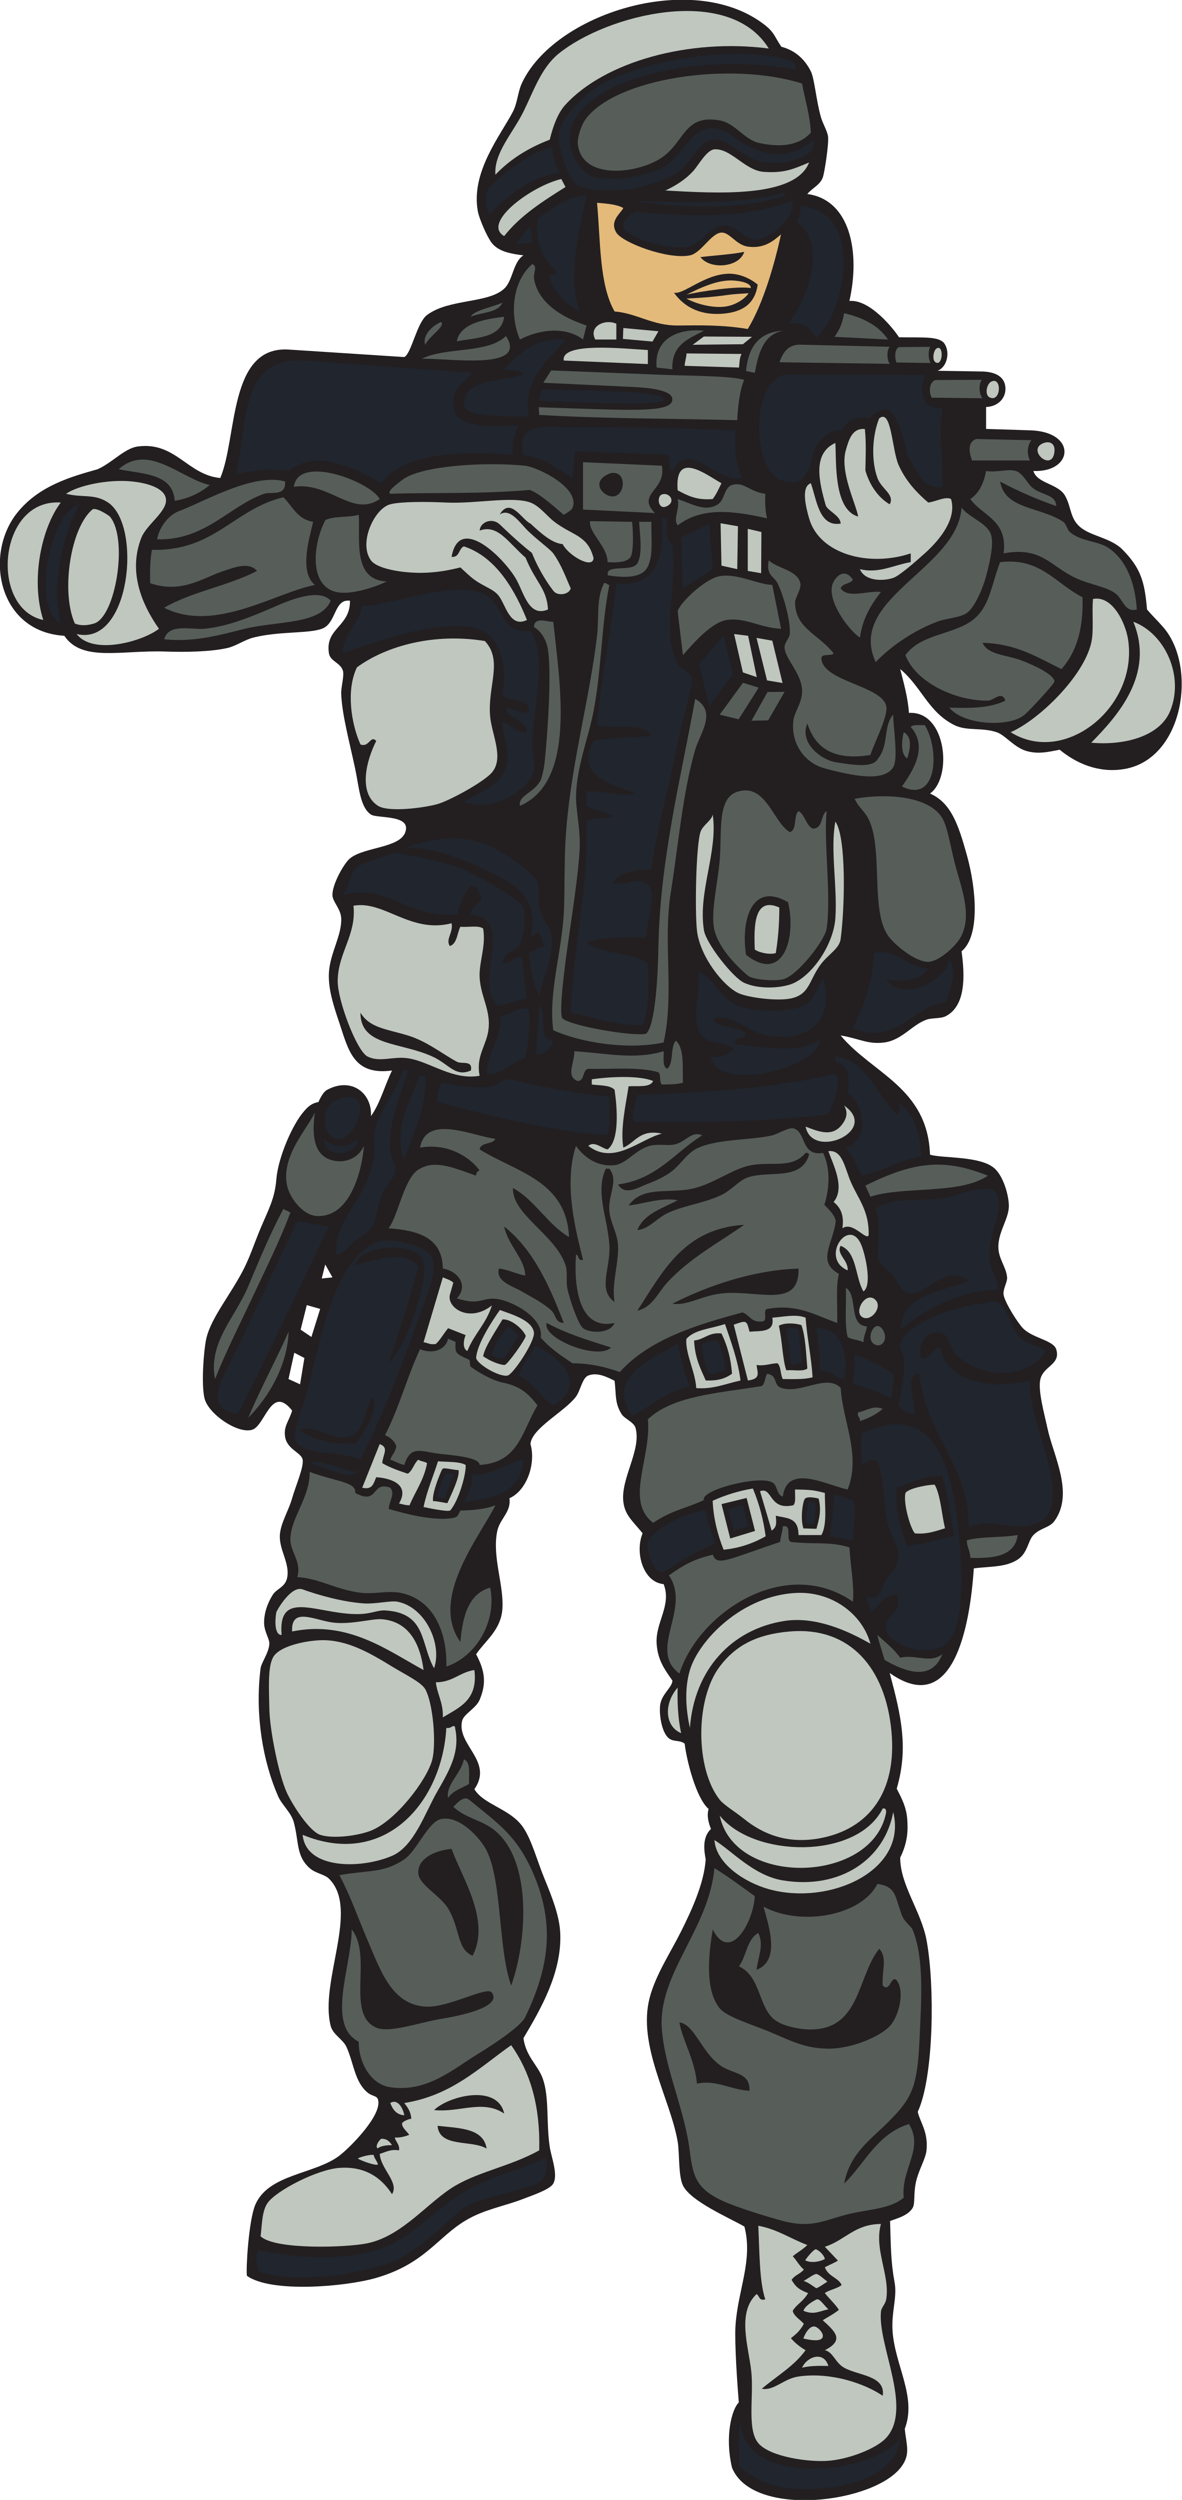 <?xml version="1.0" encoding="UTF-8" standalone="no"?>
<svg
   xmlns:dc="http://purl.org/dc/elements/1.1/"
   xmlns:cc="http://creativecommons.org/ns#"
   xmlns:rdf="http://www.w3.org/1999/02/22-rdf-syntax-ns#"
   xmlns:svg="http://www.w3.org/2000/svg"
   xmlns="http://www.w3.org/2000/svg"
   viewBox="0 0 407.8 862.227"
   height="862.227"
   width="407.8"
   xml:space="preserve"
   id="svg2"
   version="1.1"><defs
     id="defs6" /><g
     transform="matrix(1.333,0,0,-1.333,0,862.227)"
     id="g10"><g
       transform="scale(0.1)"
       id="g12"><path
         id="path14"
         style="fill:#231f20;fill-opacity:1;fill-rule:evenodd;stroke:none"
         d="m 2089.57,5966.31 c 111.17,-14.77 137.48,-150.98 108.86,-276.68 53.47,4.63 114.41,-72.23 128.43,-93.97 62.18,-1.05 101.16,2.89 116.5,-14.88 16.85,-22.77 8.39,-61.96 -16.62,-71.84 l 114.42,-1.81 c 31.99,-0.51 58.06,-11.47 60.94,-39.75 2.91,-28.43 -18.49,-50.96 -49.89,-52.15 v -56.7 l 114.42,-3.62 c 121.26,-3.82 112,-109.27 8.05,-105.24 9.35,-32.42 63.63,-32.56 81.64,-63.5 17.86,-30.68 11.83,-63.09 45.36,-86.17 27.52,-18.96 69.45,-24 99.78,-49.9 51.76,-50.81 61.09,-87.08 67.29,-158.75 15.13,-17.72 24.63,-26.04 41.56,-45.36 89.41,-101.93 53.67,-340.88 -99.78,-367.38 -67.78,-11.71 -126.4,15.58 -167.82,49.89 -31.57,-6.21 -52.94,-11.16 -81.64,-4.54 -35.03,8.07 -58.56,42.31 -81.64,49.89 -38.95,12.8 -76.92,2.4 -108.86,18.14 -67.94,33.5 -84.98,98.81 -140.61,145.15 9.08,-36.28 19.43,-71.3 22.68,-113.39 96.97,5.95 113.33,-166.59 54.44,-208.64 53.87,-23.61 73.05,-78.97 95.24,-158.75 25.74,-92.55 33.5,-211.02 -13.61,-249.47 9.07,-64.94 10.67,-141.31 -40.82,-167.82 -13.54,-6.96 -34.9,-3.83 -49.89,-9.07 -36.93,-12.91 -63.96,-52.99 -108.86,-58.96 -43.2,-5.75 -64.96,10.17 -113.39,18.14 81.52,-98.4 225.14,-134.69 231.33,-308.43 32.38,-10.05 131.66,-2.46 167.81,-36.28 22.15,-20.72 35.72,-67.48 36.28,-95.25 0.67,-32.65 -25.94,-65.11 -27.21,-104.32 -1.06,-32.68 20.14,-53.34 22.67,-81.64 1.07,-11.76 -11.55,-31.01 -9.06,-45.36 3.61,-20.75 37.13,-73.04 49.89,-86.17 25.35,-26.1 78.72,-30.99 86.18,-54.43 12.6,-39.6 -32.32,-42.76 -40.83,-77.1 -7.13,-28.81 10.13,-89.15 18.15,-127 15.02,-70.96 69.97,-168.68 18.15,-240.41 -12.61,-17.44 -36.45,-17.7 -54.43,-36.29 -14.26,-14.71 -14.34,-46.11 -40.82,-63.48 -31.09,-20.4 -73.36,-17.53 -113.39,-22.69 -10.19,-151.4 -53.13,-387.31 -217.72,-270.75 30.31,-113.21 48.73,-194.44 18.15,-299.28 15.03,-28.99 24.84,-49.04 27.21,-78.57 2.57,-31.99 0.36,-62.07 -18.15,-99.78 -0.44,-70.25 53.93,-138.2 68.04,-213.18 22.06,-117.16 18.97,-355.64 -22.68,-444.5 5.7,-26.641 27.54,-51.27 22.68,-99.778 -2.24,-22.304 -20.62,-51.133 -27.22,-81.648 -7.17,-33.176 -1.39,-55.957 -9.07,-68.028 -12.79,-20.128 -41.4,-26.64 -57.99,-33.136 1.96,-65.313 1.91,-106.336 11.66,-158.739 7.19,-38.632 -8.28,-74.668 -5.34,-124.257 5.3,-89.454 63.52,-171.7 31.75,-254.493 3.52,-39.894 15.36,-64.203 -7.29,-96.125 -66.97,-96.707 -386.83,-136.621 -439.96,-4.539 -19.23,81.551 -0.33,151.278 17.57,168.75 -3.5,42.559 -11.37,155.086 -8.5,198.641 6.12,92.988 45.79,169.191 23.04,256.387 -38.36,22.265 -139.31,65.117 -159.11,106.465 -12.27,25.625 -8.49,83.964 -13.6,113.386 -19.48,112.044 -104.5,249.044 -72.57,371.934 15.48,59.58 54.11,117.09 81.64,172.37 25.83,51.82 59.22,122.69 63.49,185.95 -3.64,19.55 -10.24,56.28 13.59,78.66 -10.78,26.59 -8.95,41.64 -6.05,51.76 -32.99,28.14 -57.52,128.62 -61.96,168.94 -14.26,11.31 -32.1,2.12 -45.36,18.14 -15.63,18.87 -20.85,59.76 -18.15,81.64 3.55,28.64 31.66,45.94 31.75,63.5 -21.54,30.36 -38.03,54.08 -40.82,95.25 -3.71,55.06 39.59,99.31 18.14,154.21 -53.28,4.82 -75,82.25 -54.42,131.54 -26.5,32.69 -45.83,46.93 -49.89,81.64 -7.08,60.44 46.88,133.32 31.75,190.51 -4.14,15.65 -28.49,23.82 -36.29,36.27 -18.15,28.99 -13.68,50.53 -18.15,86.19 -18.64,9.44 -44.71,22.83 -68.02,13.61 -15.68,-6.2 -20.27,-38.98 -31.76,-54.45 -28.73,-38.69 -113.97,-81.27 -117.92,-122.46 14.77,-51.16 -9.66,-121.05 -54.43,-140.6 5.19,-36.2 -24.96,-52.35 -31.76,-86.17 -13.11,-65.38 17.57,-137.92 13.62,-199.57 -3.55,-55.12 -44.04,-82.35 -68.04,-117.93 23.25,-43.77 26.83,-75.67 9.07,-117.93 -9.2,-21.9 -41.23,-36.75 -45.35,-54.44 -14.57,-62.4 82.08,-104.5 31.74,-176.88 25.51,-41.3 94.37,-50.51 127.01,-99.79 21.81,-32.94 35.86,-86.27 54.42,-131.54 19.44,-47.4 38.77,-95.88 40.82,-140.6 4.67,-101.78 -50.49,-196.87 -95.24,-272.13 6.53,-47.97 37.42,-69.69 49.89,-104.33 17.42,-48.37 8.74,-114.376 18.14,-176.884 4.05,-26.894 22.24,-72.062 9.07,-95.253 -8.62,-15.188 -54.38,-30.43 -78.88,-39.875 -48.99,-18.868 -99.61,-26.575 -147.9,-55.379 -72.97,-43.528 -106.18,-112.5 -232.214,-148.789 -79.683,-22.942 -271.613,-39.219 -333.843,5.574 -2.817,18.301 4.628,144.258 21.773,184.043 34.473,80.011 154.105,78.32 217.711,126.992 28.074,21.496 111.781,105.773 99.789,145.151 -3.156,10.34 -15.109,7.99 -27.219,18.13 -33.629,28.16 -35.273,76 -54.429,117.93 -9.094,19.91 -34.946,31.54 -40.821,54.43 -29.613,115.41 75.754,301.99 -4.535,380.99 -11.609,11.44 -34.086,13.22 -49.891,27.23 -35.285,31.27 -27.277,66.72 -40.82,117.92 -6.926,26.16 -30.664,44.87 -40.82,68.04 -38.313,87.36 -60.746,208.62 -45.363,331.11 1.792,14.23 21.593,40.34 22.679,63.49 0.586,12.45 -13.64,31.9 -13.601,54.43 0.043,28.55 10.949,54.2 22.675,72.57 9.352,14.65 30.582,19.32 36.289,40.81 9.969,37.6 -20.531,74.52 -18.148,113.39 1.914,31.19 22.563,62.74 31.758,95.26 8.406,29.78 30.73,81.01 27.207,99.79 -3.531,18.8 -40.106,26.16 -45.359,58.96 -4.465,27.9 9.714,39.7 18.152,68.04 -54.629,69.24 -69.375,-40.5 -104.32,-49.89 -37.981,-10.21 -112.793,41.57 -122.469,81.63 -8.789,36.39 -2.059,124.63 4.539,154.22 12.387,55.61 67.051,118.76 99.785,185.97 14.621,30.02 26.656,66.12 40.813,99.78 20.574,48.89 36.746,76.59 40.828,127 4.535,56.04 41.711,142.72 72.566,176.88 5.688,6.3 15.969,19.36 36.285,22.68 7.953,17.74 14.887,27.57 22.68,31.75 62.949,33.85 116.586,-8.65 113.391,-68.03 23.953,33.5 35.554,79.35 54.432,117.93 -100.35,-13.57 -113.003,54 -136.073,122.46 -15.035,44.63 -29.723,88.62 -27.215,131.53 2.891,49.5 34.16,97.15 31.754,140.61 -1.328,23.88 -22.258,42.16 -22.68,58.97 -0.738,28.7 30.496,83.19 45.356,95.25 39.449,31.99 141.808,25.9 145.138,77.1 2.3,35.33 -76.404,26.6 -90.712,36.29 -28.258,19.14 -30.391,68.36 -40.817,117.93 -14.484,68.83 -34.433,140.88 -36.285,195.03 -0.582,16.97 8.23,46.42 4.535,58.96 -6.305,21.36 -32.937,24.28 -36.289,45.36 -10.488,66 55.332,68.03 54.43,136.07 -42.11,5.46 -34.192,-58.49 -72.574,-72.57 -35.415,-13 -110.926,-6.03 -176.887,-22.68 -24.067,-6.07 -45.332,-22.14 -68.039,-27.21 -43.282,-9.68 -108.438,-10.88 -158.746,-9.07 -116.176,4.16 -217.032,-27.79 -263.071,40.82 -171.324,10.18 -207.925,209.98 -122.465,317.5 56.364,70.9 140.078,94.02 208.641,113.39 38.567,17.18 69.859,54.46 104.317,58.96 97.515,12.73 128.371,-73.79 213.183,-81.64 44.781,105.58 20.438,342.51 177.344,332.34 l 298.905,-19.38 c 18.57,8.85 32.3,88.93 58.96,108.85 56.92,42.57 157.64,29.3 199.57,68.04 22.79,21.06 23,69.87 49.9,86.18 -31.57,4 -63.68,9.27 -81.65,31.75 -12.56,15.73 -32.85,63.4 -36.28,81.64 -19.18,101.82 58.78,197.36 90.71,258.54 11.66,22.34 12.72,50.87 22.68,72.57 82.82,180.51 440.14,294.45 625.92,154.21 29.07,-21.94 27.49,-31.8 46.18,-58.89 44.73,-11.72 65.94,-43.04 76.28,-63.57 9.42,-18.69 13.5,-73.61 25.92,-117.93 5.17,-18.42 17.06,-36.78 18.67,-51.15 2.2,-19.48 -8.72,-89.13 -12.84,-103.07 -6.54,-22.15 -27.4,-28.57 -40.82,-45.35 z M 841.762,3196.57 l 18.644,-33.31 -27.715,-2.97 9.071,36.28 z m -80.074,-228.35 26.144,-13.6 -11.199,-68.04 -29.891,13.62 14.946,68.02 z m 32.328,123.22 34.636,-9.83 -22.675,-72.57 -27.825,18.89 15.864,63.51 v 0" /><path
         id="path16"
         style="fill:#20252e;fill-opacity:1;fill-rule:evenodd;stroke:none"
         d="m 2396.13,5498.33 c -7.67,-15.25 -12.97,-30.01 -7.19,-53.62 6.88,-28.22 27.1,-34.4 49.88,-31.76 -9.97,-68.13 2.27,-131.15 0,-204.1 -54.67,-7.07 -62,40.08 -91.53,82.87 -6.27,41.85 -25.76,111.73 -53.61,117.52 -5.85,1.22 -33.09,-7.17 -43.62,-23.87 -31.95,11.29 -62.36,-9.36 -71.91,-31.66 -21.1,8.41 -75.71,-20.8 -80.99,-94.26 -19.25,-23.75 -16.02,-52.52 -80.16,-32.46 -69.29,37.43 -74.7,246.17 13.61,272.15 l 365.52,-0.81 v 0" /><path
         id="path18"
         style="fill:#20252e;fill-opacity:1;fill-rule:evenodd;stroke:none"
         d="m 1903.61,5354 c -2.67,-49.55 1.2,-92.54 18.14,-122.47 -75.64,-13.83 -132.36,104.08 -181.43,18.14 -13.93,4.21 -2.77,34.36 -13.03,42.24 l -238.83,8.93 -6.67,-69.31 c -39.43,22.54 -70.79,53.18 -126.99,58.96 -21.19,87.67 58.62,72.67 126.99,72.57 120.35,-0.17 304.21,-1.99 421.82,-9.06 v 0" /><path
         id="path20"
         style="fill:#20252e;fill-opacity:1;fill-rule:evenodd;stroke:none"
         d="m 1463.65,5589.85 c -43.04,-52.55 -112.4,-101.82 -95.25,-199.58 -50.24,1.23 -168.7,-3.03 -167.82,31.76 1.69,66.66 86.16,56.58 154.22,77.11 -6.91,14.26 -33.07,9.27 -49.9,13.6 38.96,39.66 75,82.24 158.75,77.11 v 0" /><path
         id="path22"
         style="fill:#20252e;fill-opacity:1;fill-rule:evenodd;stroke:none"
         d="m 1223.26,5503.67 c -20.32,-23.47 -46.44,-36.54 -49.9,-68.03 -8.5,-77.66 79.34,-70.49 167.83,-68.04 -8.44,-21.8 -17.42,-43.06 -13.61,-77.11 -110.1,11.71 -283.93,10.03 -340.174,-72.56 -125.426,74.48 -193.773,69 -240.394,31.74 -33.203,4.81 -73.731,7.12 -136.071,-9.07 31.422,132.37 6.301,304.45 176.891,294.83 l 435.428,-31.76 v 0" /><path
         id="path24"
         style="fill:#20252e;fill-opacity:1;fill-rule:evenodd;stroke:none"
         d="m 1717.46,5434 c -1.74,-17.88 -215.29,-6.45 -321.85,-2.9 l 5.85,30.3 c 141.04,-5.83 318.38,-3.09 316,-27.4 v 0" /><path
         id="path26"
         style="fill:#c0c7bf;fill-opacity:1;fill-rule:evenodd;stroke:none"
         d="m 1595.19,5630.67 c 0,-13.61 0,-27.21 0,-40.82 h -54.43 c -18.44,34.13 25.22,54.33 54.43,40.82 v 0" /><path
         id="path28"
         style="fill:#575e5a;fill-opacity:1;fill-rule:evenodd;stroke:none"
         d="m 1908.14,5381.21 c -189.9,4.77 -343.47,3.59 -512.53,13.6 l -1.16,19.73 c 232.69,-7.05 346.66,-16.86 345.87,21.1 -0.55,27.11 -81.09,30.47 -108.84,31.77 l -225.27,10.59 20.4,31.79 289.95,-11.38 c 63.04,-2.47 174.19,-2.21 209.45,-13 -12.15,-26.89 -17.14,-79.64 -17.87,-104.2 v 0" /><path
         id="path30"
         style="fill:#575e5a;fill-opacity:1;fill-rule:evenodd;stroke:none"
         d="m 1654.15,5118.14 h 31.75 c -1.1,-41.07 6.78,-95.65 -13.6,-122.8 -16.89,-22.48 -57.6,-22.14 -99,-15.68 -7.52,30.97 64.02,6.69 77,31.92 12.99,25.22 6.24,70.9 3.85,106.56 v 0" /><path
         id="path32"
         style="fill:#575e5a;fill-opacity:1;fill-rule:evenodd;stroke:none"
         d="m 2075.97,6252.06 c 7.54,-42.35 20.16,-79.63 22.67,-127 -34.38,-37.29 -84.47,-36.51 -131.53,-27.22 -40.73,8.04 -63.5,51.73 -104.32,58.97 -98.66,17.51 -88.95,-65.01 -163.29,-104.32 -69.31,-36.67 -196.88,-44.68 -204.1,45.35 -1.14,14.29 8.95,45.58 18.14,58.97 74.86,109.02 376.83,154.23 562.43,95.25 v 0" /><path
         id="path34"
         style="fill:#20252e;fill-opacity:1;fill-rule:evenodd;stroke:none"
         d="m 1450.04,6020.74 c -84.38,-7.99 -150,-74.22 -183.33,-105.92 -3.82,1.29 -16.53,41.2 -3.51,64.47 21.33,29.67 129.02,107.74 166.6,106.47 0.17,-9.74 -0.06,-35.13 20.24,-65.02 v 0" /><path
         id="path36"
         style="fill:#20252e;fill-opacity:1;fill-rule:evenodd;stroke:none"
         d="m 1518.07,5961.77 c -15.07,-74.18 -51.43,-202.48 -18.13,-299.35 -35.8,18.63 -62.53,46.33 -77.11,86.17 -4.36,16.47 20.38,3.82 18.14,18.15 -32.27,29.72 -57.1,66.87 -49.89,136.07 35.66,23.6 80.82,60.9 126.99,58.96 v 0" /><path
         id="path38"
         style="fill:#20252e;fill-opacity:1;fill-rule:evenodd;stroke:none"
         d="m 2048.76,5948.16 c 18.19,-29.57 -49.73,-97.86 -90.72,-99.78 -27.6,-1.29 -52.75,33.88 -77.11,36.29 -40.68,4.02 -56.54,-40.21 -96.57,-53.69 -27.88,-9.39 -131.68,5.52 -168.47,45.36 -11.14,12.07 13.88,39.29 29.68,44.47 50.31,-4.86 139.38,-11.95 208.15,-8.93 62.67,2.76 140.71,14.29 195.04,36.28 v 0" /><path
         id="path40"
         style="fill:#e4ba7b;fill-opacity:1;fill-rule:evenodd;stroke:none"
         d="m 1545.29,5943.63 c 24.98,-2.24 50.61,-3.83 68.04,-13.6 -9.13,-15.94 -35.99,-34.29 -18.14,-63.51 16.2,-26.52 134.01,-70.54 190.49,-58.96 29.55,6.06 54.83,57.73 81.64,58.96 21.36,0.98 37.76,-31.99 68.04,-36.28 41.07,-5.81 64.91,13.27 86.17,31.75 -16.64,-75.6 -45.47,-178.29 -86.17,-244.93 -65.15,10.84 -121.43,9.65 -181.42,9.07 -64.65,-0.62 -106.13,31.88 -163.3,36.29 -39.72,69.12 -36.21,181.49 -45.35,281.21 z m 267.61,-140.6 c 25.16,-33.12 100.57,-27.01 113.38,13.6 -30.97,-6.47 -83,-9.68 -113.38,-13.6 z m -68.51,-92.08 c 30.28,-42.61 75.28,-58.37 125.98,-54.34 51.38,4.07 83.79,25.44 90.72,75.37 -22.54,18.48 -50.15,28.67 -75.34,28.11 -63.39,-1.41 -116.18,-54.61 -141.36,-49.14 v 0" /><path
         id="path42"
         style="fill:#20252e;fill-opacity:1;fill-rule:evenodd;stroke:none"
         d="m 2071.43,5934.56 c 163.84,-8.32 120.3,-271.31 40.83,-340.18 -15.33,20.96 -27.63,44.95 -72.58,36.29 43.71,52.67 106.89,205.16 22.68,263.07 4.87,11.76 11.02,22.24 9.07,40.82 v 0" /><path
         id="path44"
         style="fill:#20252e;fill-opacity:1;fill-rule:evenodd;stroke:none"
         d="m 1372.94,5884.67 4.53,-45.36 c -16.52,1.4 -29.52,-0.72 -40.81,-4.53 7.47,21.24 25.36,32.08 36.28,49.89 v 0" /><path
         id="path46"
         style="fill:#575e5a;fill-opacity:1;fill-rule:evenodd;stroke:none"
         d="m 2184.82,5657.88 c 49.02,-11.45 89.24,-31.7 113.39,-68.03 l -138.27,7.01 c 14.02,20.09 19.98,34.18 24.88,61.02 v 0" /><path
         id="path48"
         style="fill:#575e5a;fill-opacity:1;fill-rule:evenodd;stroke:none"
         d="m 1010.08,5190.7 c -9.91,6 18.38,26.06 31.75,36.29 48.54,37.13 215.65,46.65 317.49,36.29 35.19,-4.71 143.05,-58.1 122.47,-108.85 -2.09,-5.18 -9.76,-10.45 -22.67,-18.15 -28.72,24.43 -62.79,55.33 -88.18,64.4 -127.78,-11.27 -255.29,-6.19 -360.86,-9.98 v 0" /><path
         id="path50"
         style="fill:#20252e;fill-opacity:1;fill-rule:evenodd;stroke:none"
         d="m 207.266,5163.49 c -39.395,-59.99 -78.575,-207.61 -49.899,-308.42 -79.109,41.98 -24.637,296.56 49.899,308.42 v 0" /><path
         id="path52"
         style="fill:#20252e;fill-opacity:1;fill-rule:evenodd;stroke:none"
         d="m 1713.11,5127.21 c 4.53,0 9.08,0 13.61,0 -3.65,-20.55 -4.28,-56.34 13.6,-68.04 13.96,-114.22 -30.91,-226.45 13.62,-308.42 7.75,-14.29 32.47,-20.63 36.27,-36.29 5,-20.56 -29.41,-130.77 -36.27,-167.82 -20.53,-110.68 -51.01,-207.98 -68.04,-326.57 -40.72,-4.63 -84.06,-6.65 -99.79,-36.28 32.19,-10.18 66.39,19.15 90.71,-4.54 24.63,-23.97 -3.86,-95.93 -4.52,-136.07 -56.15,0.2 -113.78,1.89 -154.23,-13.61 39.63,-31.44 118.45,-23.68 158.75,-54.42 2.46,-55.99 4.03,-121.77 -13.6,-158.76 -48.82,-4.67 -138.88,21.23 -185.96,31.75 6.77,178.81 46.61,318.46 40.81,494.4 15.55,11.67 49.43,5 68.04,13.6 -17.25,14.5 -49.92,13.58 -68.04,27.22 0,12.09 0,24.18 0,36.28 33.66,6.67 88.61,-14.6 127.01,-4.53 -58.09,24.05 -159.89,43.82 -108.85,136.07 45.88,10.71 111.34,8.09 149.67,13.61 -22.07,38.22 -104.94,14 -140.61,27.2 11.25,125.39 38.59,256.99 49.9,367.4 109.79,-14.44 124.67,79.95 117.92,167.82 v 0" /><path
         id="path54"
         style="fill:#575e5a;fill-opacity:1;fill-rule:evenodd;stroke:none"
         d="m 1636.01,5118.14 c 3.49,-35.24 3.29,-78.14 -3.83,-90.72 -7.29,-12.87 -33.46,-15.63 -59.67,-13.6 0.41,39.96 -49.28,75.9 -45.36,106 l 108.86,-1.68 v 0" /><path
         id="path56"
         style="fill:#575e5a;fill-opacity:1;fill-rule:evenodd;stroke:none"
         d="m 1563.44,4959.39 c 7.32,1.27 7.8,-4.29 13.6,-4.54 -21.02,-106.65 -19.59,-214.93 -40.81,-326.57 -12.96,-68.09 -43.14,-141.37 -45.37,-217.71 -1.09,-37.75 12.84,-91.43 9.08,-145.14 -7.19,-102.49 -27.98,-210.08 -40.82,-322.04 -4.36,-37.98 -9.84,-95.94 -4.26,-108.85 14.06,-19.43 183.97,-49.09 217.44,-40.83 23.53,20.68 30.39,146.5 31.74,222.26 4.14,229.52 58.5,439.59 95.26,644.07 57.71,-33.46 12.18,-89.36 0,-131.54 -32.31,-111.74 -43.16,-242.66 -63.51,-371.93 -20.11,-127.81 9.85,-258.36 -18.15,-385.53 -92.98,-20 -215.57,-0.35 -285.74,31.75 -13.06,103.01 24.4,206 28.02,317.5 1.83,56.39 0.53,114.59 3.73,172.35 10.18,183.84 62.32,364.17 81.64,530.68 5.52,47.56 -2.43,97 18.15,136.07 v 0" /><path
         id="path58"
         style="fill:#20252e;fill-opacity:1;fill-rule:evenodd;stroke:none"
         d="m 1372.94,4836.93 c 44.48,-69.63 7.45,-200.61 4.53,-290.29 -0.97,-29.61 9.49,-54.34 4.54,-72.57 -12.96,-47.69 -97.3,-106.17 -181.43,-81.65 47.38,32.48 107.79,43.33 113.4,113.4 2.39,29.93 -12.4,56.38 -13.61,95.25 21.62,-8.61 32.94,-27.53 63.5,-27.22 -3.77,35.56 -48.22,30.4 -54.43,63.51 21.5,0.16 40.01,-21.17 58.96,-9.08 1.89,38.18 -50.98,21.59 -68.03,40.82 2.34,18.4 5.37,36.79 4.53,54.43 -2.71,57.15 -25.54,106.02 -68.03,117.93 -96.44,27.03 -263.253,-32.72 -349.249,-63.5 -3.527,44.08 41.445,75.57 49.891,122.47 79.008,2.39 247.118,71.33 322.038,27.21 42.81,-25.22 39.7,-104.75 113.39,-90.71 v 0" /><path
         id="path60"
         style="fill:#575e5a;fill-opacity:1;fill-rule:evenodd;stroke:none"
         d="m 1431.9,4859.6 c 17.46,-162.56 59.52,-413.52 -86.18,-476.24 -4.93,28.14 38.53,33.38 54.43,68.03 2.36,5.13 7.8,29 9.07,40.82 8.28,77.38 18.69,230.93 9.07,294.82 -3.56,23.67 -16.21,47.12 -36.28,58.96 0.75,28.72 38.04,11.8 49.89,13.61 v 0" /><path
         id="path62"
         style="fill:#c0c7bf;fill-opacity:1;fill-rule:evenodd;stroke:none"
         d="m 1255.01,4809.71 c 47.53,-51.25 6.47,-116.93 13.6,-195.04 4.39,-47.92 36.53,-107.44 4.54,-145.14 -20.63,-24.3 -108.39,-72.29 -140.6,-81.64 -32.16,-9.33 -126.58,-22.23 -154.214,-4.53 -51.867,33.21 -30.25,117.52 -4.535,167.82 -15.129,16.28 -18.188,-17.84 -40.828,-9.07 -24.328,54 -37.442,141.45 -9.071,199.57 77.658,56.93 202.078,89.27 331.108,68.03 v 0" /><path
         id="path64"
         style="fill:#575e5a;fill-opacity:1;fill-rule:evenodd;stroke:none"
         d="m 2393.47,4591.99 c 38.38,-61.15 33.84,-203.91 -58.97,-158.74 28.02,40.25 68.9,102.18 22.68,154.21 6.59,7.01 23.22,4 36.29,4.53 v 0" /><path
         id="path66"
         style="fill:#575e5a;fill-opacity:1;fill-rule:evenodd;stroke:none"
         d="m 2339.03,4573.85 c 22.99,-12.58 16.85,-42.9 9.08,-68.03 -17.47,11.04 -14.59,46.47 -9.08,68.03 v 0" /><path
         id="path68"
         style="fill:#575e5a;fill-opacity:1;fill-rule:evenodd;stroke:none"
         d="m 2044.22,4315.32 c 19.74,5.97 8.81,42.59 22.67,54.43 17.02,-10.2 18.53,-35.9 36.29,-45.36 27.88,-0.67 19.91,34.52 36.28,45.36 -7.98,-78.71 12.44,-221.85 0,-303.89 -4.86,-32.14 -77.91,-124.13 -113.39,-131.54 -24.52,-5.12 -73.75,-0.88 -88.86,8.4 -31.53,26.07 -76.48,72.37 -88.03,118.6 -10.87,43.5 8.53,120.98 13.61,181.43 6.17,73.38 -7.47,159.7 45.35,176.89 74.27,24.18 93.17,-79.91 136.08,-104.32 z m -113.4,-317.5 c 96.44,-75.76 130.73,44.27 108.86,136.07 -91.57,53.67 -122.84,-41.99 -108.86,-136.07 v 0" /><path
         id="path70"
         style="fill:#575e5a;fill-opacity:1;fill-rule:evenodd;stroke:none"
         d="m 2212.03,4401.5 c 83.32,14.92 192.68,6.95 226.79,-49.89 14.74,-24.57 22.98,-85.05 36.28,-131.54 17.87,-62.39 37.97,-120.65 13.61,-172.36 -12.7,-26.98 -59.08,-67.58 -86.18,-68.03 -33.94,-0.57 -88.71,45.4 -104.32,68.03 -43.55,63.18 -14.87,210.88 -45.36,290.29 -12.24,31.92 -27.1,35.06 -40.82,63.5 v 0" /><path
         id="path72"
         style="fill:#c0c7bf;fill-opacity:1;fill-rule:evenodd;stroke:none"
         d="m 1844.65,4360.68 c 14.21,-95.97 -38.73,-199.5 -22.69,-299.36 5.59,-34.7 75.96,-123.62 104.32,-136.07 39.91,-17.5 91.21,-12.89 117.94,-4.53 52.93,16.55 112.92,99.76 117.93,172.35 5.58,80.94 -13.8,178.22 0,249.47 28.42,-40.09 24.75,-220.14 13.6,-303.9 -3.31,-24.78 -31.16,-39.16 -49.9,-63.49 -32.97,-42.87 -28.86,-81.17 -81.63,-90.72 -35.94,-6.5 -106.13,2.66 -131.53,13.61 -38.67,16.66 -101.53,94.42 -108.86,163.28 -5.6,52.51 -2.44,217.66 9.07,254 5.79,18.29 28.79,29.38 31.75,45.36 v 0" /><path
         id="path74"
         style="fill:#c0c7bf;fill-opacity:1;fill-rule:evenodd;stroke:none"
         d="m 1168.83,4079.46 c 4.68,-24.69 -16.41,-41.46 -4.53,-58.96 19.18,6.51 18.54,32.86 27.2,49.89 19.34,-1.84 46.73,4.39 58.97,-4.53 7.94,-46.4 -11.31,-87.61 -9.07,-127 2.86,-50.11 29.77,-85.29 22.68,-136.07 -5.68,-40.68 -32.89,-67.65 -22.68,-117.93 -70.26,-12.6 -129.09,37.19 -185.96,45.36 -38.74,5.56 -72.76,-11.55 -104.323,4.54 -27.902,14.22 -77.351,145.01 -77.101,195.03 0.355,73.14 49.058,119.61 40.82,195.03 79.488,14.45 147.224,-72.87 253.994,-45.36 z m -49.89,-344.7 c 43.97,-19.97 58.65,-53.88 99.79,-36.29 5.56,27.68 -23.44,15.69 -36.29,22.67 -39.12,21.25 -78.14,53.31 -127,68.04 -56.792,17.12 -98.616,19.47 -122.467,58.96 -0.7,-86.97 102.377,-75.45 185.967,-113.38 v 0" /><path
         id="path76"
         style="fill:#c0c7bf;fill-opacity:1;fill-rule:evenodd;stroke:none"
         d="m 2017,4120.29 c 0.14,-42.48 -3.2,-81.47 -9.07,-117.93 -14.15,-4.65 -40.9,-0.06 -54.42,9.07 -2.4,59.9 -2.46,138.04 63.49,108.86 v 0" /><path
         id="path78"
         style="fill:#20252e;fill-opacity:1;fill-rule:evenodd;stroke:none"
         d="m 2402.53,3961.54 c -19.65,-29.39 -64.1,-34.82 -108.85,-27.22 40.03,-61.29 153.99,-5.22 163.28,49.89 23.57,-28.78 -0.46,-82.6 -9.07,-108.85 -88.78,-10.34 -125.23,-113.4 -240.39,-68.04 25.79,57.37 52.05,114.26 54.43,195.04 56.09,13.34 86.58,-37.09 140.6,-40.82 v 0" /><path
         id="path80"
         style="fill:#20252e;fill-opacity:1;fill-rule:evenodd;stroke:none"
         d="m 1808.36,3952.46 c 34.08,-8.67 54.04,-65.02 99.78,-86.17 38.58,-17.83 131.07,-17.49 172.36,0 26.81,11.35 33.16,44.44 49.89,72.57 29,-98.38 -25.77,-170.59 -145.14,-149.68 -50.48,8.84 -99.59,64.32 -140.6,40.82 16.32,-24.5 67.02,-14.62 86.17,-36.29 -1,-17.14 -32.19,-4.08 -27.21,-27.21 70.11,-8.64 176.98,-25.91 217.71,13.61 5.7,-73.59 -266.68,-142.22 -281.21,-45.35 31.09,-5.4 43.91,7.5 58.96,18.13 -26.63,25.78 -66.71,8.99 -86.17,40.82 -24.35,39.83 -0.67,101.07 -4.54,158.75 v 0" /><path
         id="path82"
         style="fill:#20252e;fill-opacity:1;fill-rule:evenodd;stroke:none"
         d="m 2320.9,3585.08 c 13.6,7.76 5.04,16.5 4.53,31.74 37.27,-29.25 57.28,-75.75 58.96,-140.6 -58.47,-9.56 -98.51,-37.56 -154.21,-49.89 -12.84,24.96 -24.02,51.58 -40.82,72.57 61.27,16.25 50.45,113.39 4.53,140.61 6.52,38.98 3.89,74.09 -31.74,81.63 0,4.54 0,9.08 0,13.62 78.64,-6.18 107.52,-101.01 158.75,-149.68 v 0" /><path
         id="path84"
         style="fill:#20252e;fill-opacity:1;fill-rule:evenodd;stroke:none"
         d="m 1041.83,3698.47 c 4.54,0 9.07,0 13.61,0 -19.42,-68.38 -50.81,-133.16 -45.36,-208.64 0.99,-13.67 14.74,-35.47 13.61,-49.9 -1.22,-15.51 -24.213,-38.27 -31.752,-54.42 -15.778,-33.81 -16.157,-73.67 -31.75,-95.25 -8.059,-11.15 -32.313,-24.22 -45.352,-36.29 -14.504,-13.42 -26.453,-32.47 -45.359,-31.74 -6.543,93.23 90.054,151.39 99.785,263.06 1.539,17.64 -3.407,36.87 0,54.43 11.019,56.84 60.768,107.52 72.568,158.75 v 0" /><path
         id="path86"
         style="fill:#20252e;fill-opacity:1;fill-rule:evenodd;stroke:none"
         d="m 1100.8,3684.86 c 5.96,-77.71 -35.09,-157.38 -54.43,-217.71 -31.08,68.44 16.34,161.11 40.82,217.71 4.53,0 9.08,0 13.61,0 v 0" /><path
         id="path88"
         style="fill:#c0c7bf;fill-opacity:1;fill-rule:evenodd;stroke:none"
         d="m 1690.44,3671.25 c -8.01,-17.69 -39.39,-12.01 -63.51,-13.6 -7.2,-47.57 -21.82,-110.76 -13.6,-158.75 31.66,13.69 42.41,48.3 99.78,36.29 -57.05,-14.24 -124.02,-83.22 -190.49,-31.75 15.56,13.78 35.4,-6.74 49.89,-9.08 31.51,23.26 24.94,107.64 18.13,154.21 -11.7,12.48 -37.43,10.95 -58.96,13.61 0,4.53 0,9.07 0,13.61 43.09,6.3 122.42,10.91 158.76,-4.54 v 0" /><path
         id="path90"
         style="fill:#20252e;fill-opacity:1;fill-rule:evenodd;stroke:none"
         d="m 869.477,3621.36 c 120.535,52.23 39.449,-145.73 -13.61,-90.7 -23.789,24.66 -17.371,77.28 13.61,90.7 v 0" /><path
         id="path92"
         style="fill:#c0c7bf;fill-opacity:1;fill-rule:evenodd;stroke:none"
         d="m 2184.82,3607.75 c 93.36,-65.11 -82.44,-142.07 -99.78,-54.43 35.87,-13.87 70.57,-27.77 95.69,7.26 13.85,19.31 11.81,33.73 4.09,47.17 v 0" /><path
         id="path94"
         style="fill:#575e5a;fill-opacity:1;fill-rule:evenodd;stroke:none"
         d="m 815.051,3589.61 c -6.446,-44.76 -8.047,-105.84 39.375,-121.84 36.762,-12.39 72.941,3.32 87.621,35.67 -6.035,-70.86 -38.32,-186.23 -122.461,-181.43 -34.414,1.96 -70.465,45.21 -77.106,81.64 -13.531,74.15 50.625,141.09 72.571,185.96 v 0" /><path
         id="path96"
         style="fill:#c0c7bf;fill-opacity:1;fill-rule:evenodd;stroke:none"
         d="m 2144,3489.83 c 37.34,4.17 42.21,-44.09 58.96,-81.64 19.51,-43.73 46.84,-74.06 45.36,-136.08 -7.02,-14.24 -40.94,36.83 -68.03,18.15 5.28,35.52 -5.98,54.49 -22.68,68.03 30.39,36.92 -1.02,96.16 -13.61,131.54 v 0" /><path
         id="path98"
         style="fill:#575e5a;fill-opacity:1;fill-rule:evenodd;stroke:none"
         d="m 2556.75,3426.33 c -72.03,-49.49 -220.64,-26.41 -303.9,-54.42 l -13.01,28.66 c 129,64.47 206.86,69.67 316.91,25.76 v 0" /><path
         id="path100"
         style="fill:#575e5a;fill-opacity:1;fill-rule:evenodd;stroke:none"
         d="m 733.402,3340.15 18.145,-9.07 C 726,3262.05 690.57,3191.01 656.301,3117.9 c -33.59,-71.64 -70.715,-144.96 -99.781,-217.7 -17.719,95.25 51.175,156.92 86.171,240.38 32.911,78.49 58.586,139.67 90.711,199.57 v 0" /><path
         id="path102"
         style="fill:#20252e;fill-opacity:1;fill-rule:evenodd;stroke:none"
         d="M 851.332,3294.8 C 773.258,3132.47 696.074,2969.27 615.48,2809.47 c -91.011,15.35 -42.636,85.63 -9.078,154.22 52.586,107.47 117.821,254.08 163.289,344.71 27.387,-4.36 54.372,-9.13 81.641,-13.6 v 0" /><path
         id="path104"
         style="fill:#c0c7bf;fill-opacity:1;fill-rule:evenodd;stroke:none"
         d="m 2234.72,3126.97 c -21.86,37.1 -16.17,101.76 -58.97,117.93 -12.06,-21.27 20.34,-37 18.14,-63.5 -74.24,31.53 5.32,144.04 36.29,63.5 10.33,-26.87 27.16,-103.36 4.54,-117.93 v 0" /><path
         id="path106"
         style="fill:#575e5a;fill-opacity:1;fill-rule:evenodd;stroke:none"
         d="m 2189.36,3136.05 c 31.96,-19.44 5.67,-97.14 54.43,-99.79 -2.02,-14.61 -8.7,-24.57 -9.07,-40.82 -11.77,6.38 -30,6.29 -40.83,13.6 -8.5,35.35 -2.99,84.7 -4.53,127.01 v 0" /><path
         id="path108"
         style="fill:#c0c7bf;fill-opacity:1;fill-rule:evenodd;stroke:none"
         d="m 2266.46,3104.3 c 17.13,-18.07 -9.98,-53.84 -31.74,-45.36 -28.74,11.2 6.17,72.31 31.74,45.36 v 0" /><path
         id="path110"
         style="fill:#575e5a;fill-opacity:1;fill-rule:evenodd;stroke:none"
         d="m 2266.46,3036.26 c 12.38,6.92 29.26,-17.43 22.68,-36.29 -2.97,-8.51 -13.68,-17.78 -27.21,-9.06 -15.59,10.04 -8.7,37.96 4.53,45.35 v 0" /><path
         id="path112"
         style="fill:#575e5a;fill-opacity:1;fill-rule:evenodd;stroke:none"
         d="m 747.012,3022.66 c -3.207,-87.52 -51.371,-169.37 -104.321,-222.26 32.211,76.65 70.903,146.81 104.321,222.26 v 0" /><path
         id="path114"
         style="fill:#575e5a;fill-opacity:1;fill-rule:evenodd;stroke:none"
         d="m 2284.61,2823.09 c -16.13,-14.13 -36.27,-24.23 -58.97,-31.75 1.86,10.92 -8.28,9.85 -4.53,22.68 23.06,4.4 38.53,18.71 63.5,9.07 v 0" /><path
         id="path116"
         style="fill:#20252e;fill-opacity:1;fill-rule:evenodd;stroke:none"
         d="m 2320.9,2342.3 c -37.99,0.19 -42.88,-32.71 -68.05,-45.37 1.41,18.05 -10.47,22.8 -9.06,40.84 36.99,-13.89 31.44,17.93 54.42,49.89 10.9,15.15 29.46,29.52 27.22,63.49 -1.4,21.15 -19.53,43.17 -27.22,72.57 -13.97,53.47 -7.96,116.57 -27.21,163.29 -15.24,12.98 -34.59,-10.96 -40.82,-4.53 0,25.7 0,51.4 0,77.1 199.04,92.15 238.94,-103.03 253.99,-290.28 6.59,-81.94 13.08,-237.67 -49.88,-263.07 -58.07,-23.42 -135.22,12.61 -140.61,45.35 -6.07,36.88 47.29,45.56 27.22,90.72 z m 0,276.68 c -5.25,-46.51 9.37,-111.25 27.21,-149.68 48.41,3.31 89.09,19.72 121.73,24.58 -11.94,62.09 -18.36,116.54 -31.02,156.84 -47.94,-1.95 -82,-17.77 -117.92,-31.74 v 0" /><path
         id="path118"
         style="fill:#c0c7bf;fill-opacity:1;fill-rule:evenodd;stroke:none"
         d="m 2445.85,2514.07 c -31.59,-10.05 -49.48,-15.56 -77.61,-13.3 -10.17,8.44 -31.2,76.39 -24.68,104.6 7.69,12.31 60.32,22.05 75.62,21.36 14.98,-26.09 17.77,-74.66 26.67,-112.66 v 0" /><path
         id="path120"
         style="fill:#575e5a;fill-opacity:1;fill-rule:evenodd;stroke:none"
         d="m 2633.86,2496.5 c -6.63,-53.84 -59.95,-60.99 -122.47,-58.95 0,18.13 -9.05,27.23 -9.07,45.36 37.78,10.59 90.31,6.45 131.54,13.59 v 0" /><path
         id="path122"
         style="fill:#575e5a;fill-opacity:1;fill-rule:evenodd;stroke:none"
         d="m 1200.58,1915.95 c 19.14,-6.56 11.86,-39.55 13.61,-63.51 -19.38,-10.86 -42.76,-17.71 -54.43,-36.29 -6.33,35.12 33.76,62.98 40.82,99.8 v 0" /><path
         id="path124"
         style="fill:#20252e;fill-opacity:1;fill-rule:evenodd;stroke:none"
         d="m 2106.02,6106.42 c 11.43,-43.2 -68.32,-65.76 -125.3,-58.47 -60.97,7.8 -89.19,61.85 -136.07,58.96 -35.84,-2.2 -60.82,-69.26 -99.79,-90.7 -23.18,-12.76 -77.79,-33.14 -115.38,-37.42 -32.69,-3.73 -103.27,-7.23 -134.08,10.2 -24.19,13.68 -56.1,100.86 -47.57,141.57 7.71,36.73 68.98,95.22 98.82,113.67 102.02,63.09 321.74,103.76 468.83,75.56 28.62,-5.02 50.09,-15.12 42.34,-31.45 -117.25,22.77 -273.52,20.26 -402.7,-19.79 -79.92,-24.76 -172.23,-74.04 -180.19,-148.03 -5.95,-55.31 36.77,-102.93 60.44,-110.27 60.74,-13.08 143.98,4.34 183.41,26.64 45.86,25.95 65.84,91.57 113.97,98.94 43.75,6.7 69.74,-30.03 107.13,-47.06 63.32,-31.2 119.74,-22.84 166.14,17.65 v 0" /><path
         id="path126"
         style="fill:#20252e;fill-opacity:1;fill-rule:evenodd;stroke:none"
         d="m 1645.08,5948.16 c 114.59,-2.85 280.67,-10.68 385.53,22.68 4.58,-13.09 -18,-13.82 -31.75,-18.14 -82.62,-25.9 -259.97,-21.88 -353.78,-4.54 v 0" /><path
         id="path128"
         style="fill:#c0c7bf;fill-opacity:1;fill-rule:evenodd;stroke:none"
         d="m 2357.18,5036.5 c -109.12,-36.42 -236.83,-1.71 -263.04,90.62 -7.33,25.84 -22.38,81.79 4.5,90.81 15.1,-41.65 20.79,-113.9 77.11,-104.33 -0.18,20.97 -34.62,33.17 -38.76,47.84 -17.42,61.72 -34.4,133.71 25.16,160.81 2.62,-49.95 -4.53,-172.82 58.96,-190.51 -5.17,31.97 -48.4,116.36 -31.75,172.36 7.33,24.68 15.43,57.2 49.07,54.18 3.95,-37.08 1.84,-75.28 1.37,-107.41 11.61,-40.16 35.34,-71.61 62.95,-87.38 13.88,25.19 -21.31,39.25 -31.75,68.04 -16.68,46 -13.43,110.4 4.54,154.21 32.15,26.67 32.66,-81.41 50.44,-121.08 17.8,-39.66 45.44,-70.3 76.55,-96.63 19.16,2.18 44.42,16.75 58.97,9.07 14.89,-49.07 -25.35,-102.2 -68.03,-140.6 -26.58,-23.91 -66.7,-58.57 -81.65,-63.51 -27.32,-9.01 -73.67,-8.36 -86.18,22.69 48.63,-12.22 88.38,11.14 131.54,18.14 0,7.55 0,15.12 0,22.68 v 0" /><path
         id="path130"
         style="fill:#20252e;fill-opacity:1;fill-rule:evenodd;stroke:none"
         d="m 923.902,3521.58 c 5.766,-39.32 -82.5,-58.49 -86.175,0 16.003,-20.51 71.953,-27.1 86.175,0 v 0" /><path
         id="path132"
         style="fill:#575e5a;fill-opacity:1;fill-rule:evenodd;stroke:none"
         d="m 2329.96,2179.02 c 38.54,9.94 76.46,-15.7 108.86,9.07 -28.21,-71.91 -97.47,-44.39 -149.19,-14.84 -10.25,33.45 -18.32,58.77 -18.63,64.73 18.4,-17.32 41.27,-34.66 58.96,-58.96 v 0" /><path
         id="path134"
         style="fill:#575e5a;fill-opacity:1;fill-rule:evenodd;stroke:none"
         d="m 2163.61,4495.96 c 41.09,-6.16 96.7,-16.7 109.5,10.5 27.5,33.75 12.72,83.66 38.71,112.75 -0.69,-27.46 14.02,-114.2 0,-136.07 -23.61,-37.34 -97.66,-24.46 -177.96,-2.68 -52.58,14.27 -86.59,65.34 -80.58,120.61 1.04,24.61 23.95,47.64 22.69,81.64 -1.58,42.78 -42.63,79.48 -45.36,108.86 -1.22,13 12.69,25.38 13.61,36.28 2.58,30.84 -16.07,100.14 -31.76,131.54 -8.95,17.94 -30.55,20.02 -22.67,58.96 21.36,-20.68 74.36,-25.28 81.64,-58.96 3.24,-14.96 -13.7,-37.77 -13.61,-49.9 0.53,-66.78 58.96,-80.88 99.79,-131.53 -6.11,-9 -31.67,1.43 -31.76,-13.6 3.49,-59.3 155.39,-69.93 167.83,-122.47 6.22,-26.28 -32.83,-99.17 -40.83,-127 -97.47,-15.84 -143.42,19.85 -163.28,81.64 -21.65,-51.07 36.95,-95.02 74.04,-100.57 v 0" /><path
         id="path136"
         style="fill:#c0c7bf;fill-opacity:1;fill-rule:evenodd;stroke:none"
         d="m 1536.23,5024.5 c -1.35,-30.14 -64.67,5.98 -79.95,35.98 -26.69,2.25 -53.55,25.52 -83.34,53.12 -21.92,9.81 -52.12,69.95 -79.53,23.5 27.3,18.7 53.33,-23.68 74.45,-43.73 25.94,-24.62 56.79,-46.81 64.04,-56.87 21.73,-30.16 33.61,-64.92 45.33,-90.69 -5.03,-16.6 -33.96,-20.11 -44.46,-6.84 -10.39,13.12 -36.87,50.32 -56.03,98.68 -39.63,31.05 -78.65,69.56 -83.31,73.86 -19.75,18.28 -50.33,6.44 -52.03,-16.05 47.1,17.33 73.54,-30.57 118.87,-70.02 26.55,-65.3 55.02,-79.46 58.02,-134.09 -49,-21.1 -61.95,41.69 -81.63,77.11 -29.78,53.56 -147.99,172.24 -167.83,58.96 21.35,-1.69 17.92,21.4 31.75,27.22 86.6,-28.4 134.5,-119.39 163.29,-190.5 -44.54,-21.37 -54.67,39.23 -73.3,62.92 -13.64,17.35 -36.41,22.39 -62.78,41.4 -12.41,8.95 -23.75,20.54 -36.29,31.75 -32.97,-8.26 -56.38,-11.94 -86.17,-13.61 -50.06,-2.8 -126.975,7.15 -145.142,31.75 -33.032,44.73 8.656,134.31 49.892,145.15 27.39,7.19 92.34,6.93 145.14,4.53 77.58,-3.52 170.67,17.02 217.72,0 22.63,-8.19 44.31,-36.18 60.28,-48.57 48.88,-37.92 87.39,-34.69 103.01,-94.96 v 0" /><path
         id="path138"
         style="fill:#c0c7bf;fill-opacity:1;fill-rule:evenodd;stroke:none"
         d="m 2044.22,2247.05 c 155.79,13.28 247.8,-94.66 263.07,-258.53 14.79,-158.74 -59.93,-253.66 -185.97,-276.68 -81.93,-14.96 -145.19,9.64 -195.04,49.89 -23.17,18.74 -52.62,36.17 -63.49,49.9 -63.34,80 -63.83,260.36 0,344.71 41.15,54.36 95.21,83.36 181.43,90.71 z m -947.95,-99.78 c -93.48,50.72 -195.395,129.18 -340.18,99.78 -3.527,65.91 60.59,27.61 108.851,22.68 45.926,-4.69 99.407,10.81 122.465,9.07 75.804,-5.69 101.334,-71.8 108.864,-131.53 z m 27.2,4.54 c -35.6,62.6 -18.59,143.65 -126.993,149.67 -17.059,0.95 -35.438,-7.62 -58.965,-9.08 -107.578,-6.62 -219.039,70.51 -208.645,-54.42 -21.394,-0.25 -15.914,48.86 -13.601,58.95 0.988,4.34 38.062,69.86 68.031,58.98 36.211,-13.14 100.973,-32.34 158.75,-36.29 29.398,-2 69.093,7.74 86.173,4.54 72.74,-13.62 116.95,-109.99 95.25,-172.35 z m 104.32,-4.54 c 9.94,-77.97 -39.24,-96.82 -81.64,-122.47 1.39,37.67 -14.1,58.47 -18.14,90.72 43.81,0.03 61.6,26.09 99.78,31.75 z M 783.297,1720.91 c 211.066,-87.23 360.683,82.07 371.923,276.68 9.48,-1.93 12.01,3.11 18.14,4.54 3.86,0.83 4.28,-1.78 4.54,-4.54 12.3,-58.43 -9.84,-102.21 -45.35,-163.29 -32.06,-55.14 -60.2,-143.06 -117.93,-167.82 -80.37,-34.47 -222.921,-35.46 -231.323,54.43 z M 2252.85,2215.3 c -59.16,33.99 -142.14,71.29 -222.24,58.97 -138.27,-21.28 -234.18,-127.39 -244.93,-276.68 -10.32,46.11 -14.7,100.44 0,149.68 22.74,76.13 134.21,193.58 276.68,199.57 90.08,3.77 169.02,-53.51 190.49,-131.54 z m 31.76,-426.35 c 7.71,1.66 8.55,-3.54 9.07,-9.07 -33.17,-185.63 -392.36,-196.29 -430.89,-9.08 87.63,-109.73 355.23,-114.81 421.82,18.15 z m 27.21,-9.07 c 37.7,-152.11 -165.43,-243.3 -322.03,-199.58 -63.36,17.69 -136.54,66.4 -140.61,127 45.59,-28.14 101.48,-91.89 176.89,-104.31 148.39,-24.47 263.69,54.67 285.75,176.89 z m -557.88,322.03 c -1,-28.12 -0.31,-76.71 9.07,-117.93 -39.66,15.68 -47.96,72.58 -9.07,117.93 z m -925.288,122.47 c 69.004,2.72 130.618,-34.21 185.968,-68.04 34.31,-20.97 75.77,-40.36 86.18,-58.96 20,-35.78 28.6,-138.67 18.14,-181.43 -12.58,-51.42 -96.61,-162.79 -163.292,-185.97 -37.793,-13.14 -96.886,-19.2 -126.996,-9.07 -28.414,9.56 -71.75,77.61 -86.172,108.86 -20.863,45.18 -44.46,162.24 -45.363,217.71 -0.824,50.96 -4.445,104.69 9.074,131.54 15.254,30.31 84.098,43.84 122.461,45.36 v 0" /><path
         id="path140"
         style="fill:#20252e;fill-opacity:1;fill-rule:evenodd;stroke:none"
         d="m 2162.15,3689.39 c 18.45,-23.8 -7.52,-79.57 -18.15,-104.31 -160.11,-20.42 -343.08,-21.13 -503.46,-18.15 -6.43,15.89 3.97,49.09 9.08,68.04 183.73,6.8 346.42,17.24 512.53,54.42 z m -585.11,-58.96 c -0.86,-33.91 2.94,-72.48 -4.53,-99.77 -161.78,13.59 -300.72,50.04 -439.96,86.16 -1.49,21.14 3.54,35.78 9.07,49.89 45.18,-8.24 88.18,-15.99 131.53,-9.06 14.14,2.26 32.09,23.03 49.9,18.14 72.56,-19.95 160.15,-34.23 253.99,-45.36 v 0" /><path
         id="path142"
         style="fill:#20252e;fill-opacity:1;fill-rule:evenodd;stroke:none"
         d="m 1395.61,3893.5 c -16.59,28.77 -21.3,69.41 -27.21,108.86 14.26,5.39 24,15.31 40.82,18.14 l -13.61,36.28 -22.67,-12.76 c 25.28,106.51 -44.58,139.81 -122.47,176.05 -49.89,23.21 -126.57,57.82 -204.1,54.43 57.36,19.26 141.91,41.34 222.24,4.54 43.84,-20.08 114.57,-72.85 122.47,-90.72 6.67,-15.08 -0.73,-44.12 4.53,-68.03 5.87,-26.61 29.43,-53.13 31.76,-72.58 5.81,-48.48 -19.31,-106.63 -31.76,-154.21 z m -36.29,-163.28 c -37.4,-9.47 -52.32,-41.41 -99.77,-40.83 2,60 37.9,86.08 36.28,149.68 26.63,3.25 47.47,27.41 72.57,18.15 4.66,-48.92 -0.73,-82.38 -9.08,-127 z m 36.29,136.07 c 22.04,-20.3 -6.16,-90.83 36.29,-90.72 -6.97,-20.24 -17.88,-36.54 -45.36,-36.28 3.94,31.92 8.01,92.2 9.07,127 z m -95.24,113.39 c 15.9,-15.54 34.64,23.35 49.89,9.07 5.99,-33.32 7.17,-71.44 13.61,-104.32 -27.35,-4.41 -49.93,-13.57 -77.12,-18.14 -63.36,64.82 49.47,225.78 -68.02,235.85 1.21,21.47 19.82,25.54 27.21,40.82 -23.89,75.02 -48.89,2.52 -63.5,-40.82 -125.98,-13.23 -178.14,82.48 -294.819,49.9 16.844,21.1 16.945,59.73 40.817,77.1 -5.418,-3.94 88.362,34.7 95.252,31.75 49.79,-7.71 122.11,-21.32 167.81,-38.98 29.71,-11.47 156.5,-79.94 163.3,-101.62 8.22,-26.28 -0.89,-78.15 -9.08,-95.25 -8.37,-17.51 -36.16,-15.9 -45.35,-45.36 v 0" /><path
         id="path144"
         style="fill:#c0c7bf;fill-opacity:1;fill-rule:evenodd;stroke:none"
         d="m 1205.12,2677.94 c 2.11,-20.02 -16.1,-89.23 -39.46,-117.42 -5.43,-5.36 -63.25,7.18 -69.39,8.56 8.48,41.4 25.41,80.35 37.37,118.3 23.51,-2.19 55.2,-0.02 71.48,-9.44 z m -222.421,53.92 c 24.631,-9.02 8.895,-25.13 6.555,-49.21 17.886,-10.84 44.456,-20.38 66.186,-27.38 12.9,8.25 15.83,26.5 27.22,36.28 5.95,-4.62 16.72,-4.45 22.67,-9.07 -8.03,-43.37 -30.18,-72.64 -45.35,-108.87 -10.69,-0.09 -14.03,1.78 -27.22,4.55 27.78,47.25 -16.53,64.98 -58.959,68.02 -6.813,-14.35 -8.586,-33.74 -36.289,-27.2 l 45.187,112.88 z M 1157.89,2579.1 c 8.69,19.59 32,65.7 29.08,85.24 -20.37,1.79 -36.72,7.22 -41.85,3.41 -1.61,-1.21 -28.19,-62.27 -24.19,-83.55 8.53,0.81 28.05,-4.4 36.96,-5.1 v 0" /><path
         id="path146"
         style="fill:#c0c7bf;fill-opacity:1;fill-rule:evenodd;stroke:none"
         d="m 1293.8,3078.81 c 34.11,-12.29 82.86,-26.85 88.06,-57.56 3.84,-22.71 -53.49,-108.44 -67.88,-111.98 -19.97,-4.94 -77.5,27.72 -81.65,45.35 1.97,35.96 41.77,96.35 61.47,124.19 z m 791.24,-19.87 c 3.92,-53.52 14.76,-100.14 18.14,-154.21 -21.27,-5.96 -49.76,-4.67 -77.11,-4.53 -6.53,11.6 -4.28,31.99 -13.61,40.81 -19.32,-0.33 -31.72,-7.59 -54.42,-4.53 3.03,-21.66 11.04,-35.74 -22.33,-40.04 l -36.64,144.36 c 33.66,11.68 33.08,12.1 40.82,-18.14 29.22,2.54 65.98,-2.48 58.97,36.28 26.79,1.78 61.35,10.19 86.18,0 z m -69.24,-20.93 c 9.33,-40.33 9.34,-86.58 19.34,-115.15 18,1.68 43.47,-4.15 54.43,4.54 -3.46,41.32 -4.81,82.44 -15.27,112.28 -14.77,5.26 -44.35,6.84 -58.5,-1.67 z m -139.41,4.48 c 15,-43.95 33.64,-93.64 40.19,-146.05 -44.02,-10.1 -72.09,-22.91 -114.6,-19.71 -1.9,41.02 -28.8,90.01 -25.5,127.29 21.61,24.29 60.9,25.6 99.91,38.47 z m -49.75,-146.05 c 31.38,-1.15 50.2,4.82 67.9,17.35 -2.73,41.12 -12.93,74.78 -27.22,104.32 -33.77,3.54 -43.43,-15.46 -70.86,-18.27 2.13,-44.74 15.79,-70.93 30.18,-103.4 z m 226.64,-322.83 c 7.6,7.53 3.61,26.64 4.54,40.84 37.29,-0.75 47.17,-1 77.11,-9.08 -0.62,-29.98 6.66,-81.9 -9.08,-108.87 -19.65,0 -39.3,0 -58.96,0 -1.03,44.76 -26.15,42.91 -58.96,49.91 1.5,-17.77 3.25,-28.96 -10.66,-38.35 l -30.16,101.84 c 32.75,12.74 21.97,-50.67 86.17,-36.29 z m 26.19,-59.98 c 12.09,0 21.55,-0.88 33.66,-0.88 7.57,27.5 13.25,47.63 5.56,78.3 -16.87,3.69 -28.13,4.39 -34.34,0.55 -6.29,-3.89 -13.78,-51.84 -4.88,-77.97 z m -97.84,-20.24 c -35.06,-20.04 -71.38,-31.15 -108.78,-34.86 -16.01,40.02 -26.33,81.95 -28.35,126.65 33.55,15.25 68.25,25.84 104.11,31.73 17.21,-41.16 27.5,-82.34 33.02,-123.52 z m -114.16,83.21 22.53,-89.01 64.14,19.55 -21.76,85.4 -64.91,-15.94 z m -721.32,586.66 c 9.54,-4.07 20.16,-7.05 27.21,-13.61 l -9.06,-31.75 c -7.83,-33.34 50.63,-73.33 108.85,-27.22 -14.05,-46.41 -46.4,-74.54 -63.5,-117.91 -12.75,5.66 -10.33,27.91 -4.4,41.07 l -45.49,17.89 c -15.58,-19.8 -19.35,-29.04 -31.75,-40.82 -14.72,-2.64 -21.1,3.09 -31.74,4.53 l 49.88,167.82 z m 104.32,-204.11 c 26.98,-18.45 53.14,-23.74 56.37,-22.37 8.76,3.69 52.68,64.99 53.89,75.07 -6.87,17.62 -38.61,44.77 -60.36,42.54 -9.88,-18.45 -45.83,-69.55 -49.9,-95.24 v 0" /><path
         id="path148"
         style="fill:#20252e;fill-opacity:1;fill-rule:evenodd;stroke:none"
         d="m 932.973,2691.55 c -47.438,23.63 -150.164,7.55 -167.817,49.89 -9.047,21.7 16.852,80.14 27.211,117.92 38.43,140.1 66.649,342.77 181.434,394.61 32.989,14.9 132.689,-7.02 145.139,-40.83 14.24,-38.67 -19.64,-110.55 -31.75,-145.13 -47.05,-134.37 -95.042,-256.81 -154.217,-376.46 z m -9.071,-31.75 c -16.812,-21.11 -88.847,11.59 -117.925,22.68 24.066,11.83 80.097,-18.48 117.925,-22.68 z m 145.138,399.14 c 11.91,36.94 42.39,122.13 22.68,154.2 -27.29,44.48 -164.103,31.22 -172.349,-18.14 37.402,6.81 129.109,46.46 163.289,-4.52 -23.14,-85.72 -48.87,-168.85 -77.11,-249.47 23.46,25.04 46.5,65.19 63.49,117.93 z M 901.227,2750.51 c -40.215,-9.83 -80.778,32.24 -126.997,18.15 33.696,-26.78 84.915,-36.03 145.141,-36.3 20.473,29.78 62.43,85.27 45.356,122.46 -22.664,-37.91 -21.133,-93.94 -63.5,-104.31 v 0" /><path
         id="path150"
         style="fill:#20252e;fill-opacity:1;fill-rule:evenodd;stroke:none"
         d="m 1917.22,201.453 c 6.74,-173.523 347.99,-134.91 412.74,-40.816 -10.4,-105.981 -157.37,-138.489 -276.68,-131.543 -58.42,3.406 -110.4,30.484 -140.59,58.973 2.03,37.278 -4.67,83.282 4.53,113.387 z m -503.47,684.895 c 9.06,-73.606 -29.75,-69.231 -85.29,-87.09 -38.08,-12.235 -105.1,-25.332 -127.84,-43.504 -58.96,-47.129 -123.89,-120.676 -200.46,-145.156 -91.191,-29.16 -239.441,-51.348 -330.254,-19.075 -7.386,21.321 -9.496,40.364 0,54.426 110.938,-22.656 224.375,-26.828 317.5,4.551 62.574,21.074 132.754,90.547 190.494,131.523 72.98,51.797 165.46,69.024 235.85,104.325 v 0" /><path
         id="path152"
         style="fill:#c0c7bf;fill-opacity:1;fill-rule:evenodd;stroke:none"
         d="m 2280.07,713.984 c -18.51,-65.515 23.97,-133.476 13.61,-195.027 -2.08,-12.297 -12.57,-21.074 -13.61,-31.75 -8.61,-87.922 83.06,-250.32 13.61,-326.57 -24.61,-27.016 -92.29,-53.684 -145.14,-58.965 -52.94,-5.285 -156.13,9.551 -185.96,45.359 -29.94,35.91 -11.14,121.367 -18.15,185.957 -6.89,63.504 -37.86,151.153 13.61,199.571 8.03,-4.051 5.78,-18.407 22.68,-13.602 -15.62,46.102 -14.63,121.285 -18.14,190.496 49.69,-9.258 84.09,-33.828 126.99,-49.89 -14.96,-14.282 -25.64,-18.633 -37.76,-29.153 9.01,-9.082 17.19,-24.969 28.69,-34.355 -10.33,-12.332 -22.37,-13.289 -31.74,-26.602 10.65,-18.953 20.5,-25.715 42.81,-34.441 -14.79,-24.024 -29.76,-28.574 -39.81,-45.625 2.4,-14.231 22.53,-25.032 28.74,-33.938 -9.63,-17.566 -20.36,-26.98 -33.52,-36.914 10.99,-13.055 26.34,-24.687 38.06,-31.113 -29.74,-41.317 -75.08,-67.039 -113.4,-99.785 31.78,-5.891 56.47,26.172 95.25,31.75 84.65,12.168 172.81,-19.094 217.72,-49.895 8.12,52.625 -62.92,51.895 -99.79,72.571 -23.46,13.152 -28.15,40.425 -49.89,45.359 51.82,26.398 26.33,48.332 -5.54,77.519 11.37,7.375 25.59,14.063 41.83,26.797 -7.61,12.981 -27.28,31.348 -36.36,43.43 8.66,7.41 35.37,12.613 43.43,21.191 -9.49,19.668 -34.57,21.25 -43.36,45.711 14.71,7.547 25.58,11.797 33.78,17.18 l -33.78,35.77 c 51.74,16.3 77.26,58.82 145.14,58.964 z M 967.168,892.637 c 1.562,-9.071 6.969,-12.735 11.168,-24.434 -4.598,-5.019 -47.535,10.871 -52.207,15.176 5.262,3.809 30.516,10.715 41.039,9.258 z m 47.452,25.461 c -14.737,-0.383 -28.952,-1.817 -37.335,-8.555 -7.933,5.84 6.621,25.066 10.375,24.969 11.602,-0.301 18.32,-3.899 26.96,-16.414 z m 31.75,77.097 c -21.06,1.629 -29.91,15.465 -36.29,31.755 19.1,12.24 33.24,-13.44 36.29,-31.755 z M 2134.93,623.281 c -12.87,-6.953 -35.45,-11.269 -50.95,-3.34 8.23,12.676 23.65,29.2 27.55,28.528 5.08,-0.871 20.55,-12.422 23.4,-25.188 z m 6.57,-58.457 c -12.5,-8.211 -25.02,-16.64 -28.5,-16.922 -1.91,-0.16 -22.72,16.883 -33.04,18.446 18.11,11.367 25.93,17.05 32.08,18.195 5.92,1.094 22.59,-14.926 29.46,-19.719 z m 2.53,-71.601 c -23.71,-4.785 -37.08,-15.293 -64.55,-3.887 4.29,14.336 30.08,27.609 32.9,28.957 9.29,4.422 17.24,-11.738 31.65,-25.07 z m -64.94,-75.457 c 8.12,20.867 17.99,30.457 27.18,31.093 15.62,1.082 55.62,-51.289 -27.18,-31.093 z M 2144,346.602 c -24.88,0.695 -48.86,0.488 -68.03,-4.539 11.92,28.3 55.98,44.707 68.03,4.539 z m -748.39,557.89 C 1323.7,864.453 1242.39,850.195 1179.73,813.828 1108.44,772.441 1043.55,683.555 951.117,664.094 898,652.91 711.25,646.477 674.438,682.238 c 3.605,25.782 2.863,64.617 18.144,86.18 22.801,32.168 128.414,86.633 185.965,90.715 64.312,4.566 107.41,-23.36 136.073,-68.039 19.3,30.117 -29.761,65.73 -31.749,104.328 15.442,4.207 26.599,12.703 49.889,9.07 2.63,14.727 -9.38,22.664 -10.83,33.313 14.41,-1.321 28.78,3.711 36.35,6.406 3.85,1.363 -19.74,18.457 -17.56,30.164 0.86,4.57 18.1,11.875 23.79,11.758 -1.03,18.627 -9.61,29.697 -18.14,40.817 122.52,19.59 193.37,90.86 276.68,149.68 47.6,-67.31 75.72,-154.08 72.56,-272.138 z m -272.14,104.318 c 65.1,-7.36 125.74,28.26 181.43,-9.072 -16.53,76.892 -142.17,46.512 -181.43,9.072 z m 136.08,-99.787 c -8.41,53.586 -71.32,52.657 -127,58.965 4.68,-57.304 88.34,-35.633 127,-58.965 v 0" /><path
         id="path154"
         style="fill:#20252e;fill-opacity:1;fill-rule:evenodd;stroke:none"
         d="m 2706.43,2972.77 c -46.91,-80.31 -179.62,-68.67 -235.86,-4.55 -13.11,14.96 -15.01,44.94 -31.75,49.89 -44.86,13.3 -64,-30.71 -54.43,-63.49 17.82,-8.35 28.65,24.4 49.9,27.21 15.2,-91.17 129.34,-109.02 231.32,-86.17 -8.02,-111.64 131.99,-333.19 9.07,-371.94 -59.52,-18.76 -116.76,22.1 -167.82,-9.07 3.97,162.21 -112.86,240.21 -127,399.14 -41.76,-1.32 -9.84,-71.69 -13.61,-104.32 -20.62,0.55 -31.45,10.88 -40.82,22.69 7.35,40.48 17.88,81.76 13.6,122.46 -0.97,9.33 -11.23,27 -9.07,36.29 12.56,53.95 158.25,102.45 213.18,104.32 10.54,0.36 27.03,8.28 36.29,4.53 29.24,-11.85 39.31,-72.08 58.96,-90.72 26.21,-24.84 39.43,-15.72 68.04,-36.27 z m -122.47,158.73 c -101.25,-0.84 -200.22,-57.09 -254,-104.31 6,95.3 106.15,96.44 176.9,127 -62.51,47.45 -110.47,-42.31 -158.75,-31.75 -13.01,2.85 -23.14,28.08 -36.29,45.35 -8.56,11.25 -35.84,29.84 -40.82,45.35 1.05,36.44 9.76,87.72 -4.54,127.01 40.04,31.12 103.67,19.59 172.36,27.21 43,4.78 134.62,54.92 145.14,0 8.45,-44.09 -29,-102 -22.68,-158.75 3.76,-33.65 21.21,-43.4 22.68,-77.11 v 0" /><path
         id="path156"
         style="fill:#20252e;fill-opacity:1;fill-rule:evenodd;stroke:none"
         d="m 1922.34,2574.02 14.01,-55.18 -36.41,-10.54 -15.31,54.72 37.71,11 z m 235.27,26.81 c 20.57,-0.6 31.24,-11.09 49.89,-13.6 12.04,-31.65 -1.39,-69.05 0,-104.32 -20.59,2.09 -37.21,8.16 -58.96,9.07 3.5,35.81 8.94,69.67 9.07,108.85 z m 54.42,362.86 c 37.42,-12.48 69.2,-30.58 99.79,-49.9 2.36,-25.04 -2.6,-42.74 -4.53,-63.5 -31.44,13.92 -62.09,28.63 -99.79,36.29 3.82,23.39 5.92,48.51 4.53,77.11 z m -99.77,68.04 c 67.86,2.6 84.22,-69.66 72.56,-131.53 -23.89,4.83 -35.63,21.79 -63.5,22.66 2.07,41.39 -3.89,74.73 -9.06,108.87 z m -77.12,0 c 12.06,-0.05 25.91,1.7 31.75,-4.54 l 8.43,-87.3 c -6.43,0.38 -12.28,1.87 -27.52,-3.41 l -12.66,95.25 z m 56.56,-449.31 c 25.68,-1.47 20.97,-2.54 14.15,-58.7 -27.26,3.07 -20.04,2.82 -14.15,58.7 z m -938.04,74.26 c 7.05,-1.04 26.04,-1.04 21.52,-4.46 -2.99,-2.27 -23.53,-56.28 -24.07,-60.03 -0.25,-1.75 -11.65,1.91 -19.11,1.75 1.87,19.83 12.88,43.26 21.66,62.74 z m 201.14,34.87 c -5.23,-82.47 -74.24,-101.15 -154.22,-108.86 16.15,27.07 22.22,44.92 21.8,71.67 41.74,-8.66 102.07,34.78 132.42,37.19 z m 77.1,140.61 c -35.09,20.84 -52.22,59.66 -90.71,77.11 13.01,27.8 28.92,52.71 45.35,77.1 66.71,-30.52 134.8,-103.38 45.36,-154.21 z m -117.92,204.1 c 12.41,-5.46 17.95,-12.8 27.83,-22.67 -9.37,-15.59 -30.31,-53.85 -38.29,-58.64 -1.65,-0.99 -18.68,-4.31 -30.37,8.74 7.41,30.38 25.11,50.48 40.83,72.57 z m 439.96,-45.35 c 8.17,-30.91 16.12,-77.62 31.74,-108.86 -61.14,-14.46 -99.9,-51.29 -149.67,-77.11 -69.87,102.49 54.17,148.57 117.93,185.97 z m 104.31,9.06 c 7.52,-24.23 18.86,-44.64 18.14,-77.11 -12.12,-4.49 -23.91,-9.34 -40.82,-9.07 -10.05,21.69 -18.17,45.33 -18.14,77.12 12.68,3.95 20.79,7.79 40.82,9.06 z m -31.75,-439.95 c 2.9,-33.39 18.47,-54.12 22.68,-86.18 -24.48,-10.07 -43.88,-20.86 -72.57,-36.29 -17.25,-9.28 -54.63,-39.11 -68.04,-36.29 -19.59,4.13 -36.66,57.76 -31.75,77.11 7.32,28.79 101.36,80.59 149.68,81.65 v 0" /><path
         id="path158"
         style="fill:#c0c7bf;fill-opacity:1;fill-rule:evenodd;stroke:none"
         d="m 1989.79,6342.77 c -207.15,26.77 -424.37,-34.34 -526.14,-145.14 -19.42,-21.14 -31.65,-53.7 -40.82,-90.72 -55.77,-21.33 -103.12,-51.09 -140.61,-90.7 -4.11,56.36 44.51,106.61 72.58,163.28 26.02,52.56 45.82,113.06 90.71,149.67 124.1,101.21 440.63,181.61 544.28,13.61 z m -140.33,-260.8 c 43,2.4 78.85,-55.08 127.74,-58.38 53.7,-3.61 76.98,7.71 116.91,24.36 -35.6,-92.09 -236.34,-80.19 -371.92,-72.57 27.54,12.84 52.56,29.09 71.86,50.17 13.22,14.41 35.01,55.28 55.41,56.42 z m -385.81,-97.52 c -58.51,-36.74 -116.86,-73.65 -158.75,-127 -59.06,34.29 70.98,129.68 147.86,147.69 l 10.89,-20.69 v 0" /><path
         id="path160"
         style="fill:#c0c7bf;fill-opacity:1;fill-rule:evenodd;stroke:none"
         d="m 193.656,4855.07 c -36.59,82.76 -10.863,247.98 45.36,294.81 8.781,7.32 43.172,-15.57 45.355,-18.14 48.117,-56.54 14.988,-259.88 -40.82,-276.67 -14.535,-4.37 -32.653,-7.26 -49.895,0 z m 217.715,-13.61 c -40.019,-31.72 -169.547,-69.73 -213.18,-13.61 138.86,-33.59 170.243,280.6 81.645,340.18 -34.926,23.49 -65.715,11.81 -108.856,22.67 30.465,21.44 109.922,38.54 172.356,31.76 31.746,-3.45 82.34,-14.65 86.18,-45.36 3.98,-31.89 -50.059,-65.81 -63.5,-99.79 -34.453,-87.08 -0.258,-171.1 45.355,-235.85 z m -254.004,326.57 c -49.293,-64.48 -78.965,-199.11 -45.351,-303.89 -139.715,29.64 -117.282,315.23 45.351,303.89 v 0" /><path
         id="path162"
         style="fill:#c0c7bf;fill-opacity:1;fill-rule:evenodd;stroke:none"
         d="m 2933.21,4859.6 c 81.65,-30.11 132.77,-140.38 95.25,-231.32 -26.86,-65.09 -117.99,-89.45 -204.1,-81.64 67.75,69.04 165.22,176.79 108.85,312.96 z m -317.5,-285.75 c 71.98,30.81 188.81,143.64 208.65,231.33 7.23,31.98 1.23,74.57 4.53,113.39 51.1,9.86 84.25,-63.11 90.71,-104.33 27.3,-174.39 -163.33,-328.62 -303.89,-240.39 v 0" /><path
         id="path164"
         style="fill:#575e5a;fill-opacity:1;fill-rule:evenodd;stroke:none"
         d="m 1985.25,2913.79 c 28.92,-4.28 15,-28.82 36.28,-36.28 50.12,-17.56 117.17,37.01 154.22,0 5.71,-89.53 53.29,-172.72 18.14,-263.06 -54.72,11.26 -156.3,68.32 -167.82,-18.15 -16.92,4.24 -13.09,29.24 -27.21,36.29 -33.26,19.58 -186.2,-19.33 -176.9,-45.36 -41.92,-20.37 -80.83,-25.18 -131.52,-58.97 -74.22,56.5 -3.79,168.6 -13.62,267.61 64.84,62.16 186.02,67.99 294.82,86.18 8.72,6.41 8.22,22.03 13.61,31.74 z M 810.512,5118.14 c -11.18,-47.07 -35.961,-130.15 4.539,-163.29 -102.672,-19.97 -259.899,-125.26 -390.071,-58.96 70.618,41.27 166.95,56.81 240.391,95.25 -21.562,24.75 -60.562,8.29 -86.183,0 -54.168,-17.51 -107.879,-59.75 -190.497,-31.75 -0.832,31.06 -0.246,60.72 4.536,86.17 162.464,-3.71 211.949,105.56 340.175,136.08 23.723,-23.16 36.348,-57.4 77.11,-63.5 z m -72.574,104.32 c 2.328,-40.19 -36.204,-25.35 -54.422,-31.76 -90.391,-31.75 -151.219,-120.64 -276.676,-117.92 3.555,25.42 25.664,63.88 62.015,75.15 65.918,26.08 189.465,97.21 269.083,74.53 z m 244.933,-45.36 c -70.719,-48.42 -129.211,44.99 -222.25,31.75 11.024,84.74 198.192,13.1 222.25,-31.75 z m -54.433,-40.82 c 4.566,-60.2 -17.583,-169.27 72.572,-172.36 -33.28,-16.46 -96.447,-35.92 -131.533,-27.21 -72.266,17.94 -57.891,128.93 -27.215,185.97 22.328,10.93 60.359,6.16 86.176,13.6 z m -72.571,-222.25 c -25.023,-61.91 -138.773,-52.24 -222.242,-72.57 -52.512,-12.79 -127.887,-36.01 -208.645,-27.22 11.403,42.31 70.5,24.15 104.321,27.22 61.629,5.59 129.445,34.22 185.965,58.97 44.66,19.55 112.703,44.57 140.601,13.6 z m -312.961,299.36 c -24.015,-19.84 -52.972,-34.72 -90.715,-40.83 -4.441,71.15 -82.293,68.9 -145.136,81.65 77.765,68.67 160.703,-24.27 235.851,-40.82 z M 2588.5,5013.82 c 104.92,12.4 143.57,-55.69 213.18,-90.72 3.03,-83.16 -16.63,-143.63 -54.42,-185.96 -61.09,29.64 -115.74,65.7 -204.12,68.04 13.02,-31.44 61.2,-31 99.79,-45.36 25.57,-9.53 84.84,-35.5 86.18,-54.43 0.39,-5.69 -61.49,-72.62 -77.11,-86.18 -38.43,-33.37 -157.6,-27.86 -195.04,18.15 44.41,-1.16 102.16,-3.22 145.14,18.14 -9.21,27.25 -30.14,0.13 -45.35,0 -87.9,-0.77 -188.64,50.18 -213.19,117.93 38.91,53.03 116.21,52.03 167.83,86.17 50.09,33.13 52.99,91.72 77.11,154.22 z m 145.14,145.14 c -51.55,18 -99.99,39.11 -145.14,63.5 11.96,-73.03 106.95,-65.7 163.28,-104.32 8.51,-5.84 10.04,-20.54 18.14,-27.21 29.53,-24.39 72.57,-22.01 99.8,-40.83 46.28,-31.99 68.2,-90.64 72.55,-158.75 -31.16,-8.09 -35.37,25.81 -54.41,40.82 -22.89,18.04 -68.47,23.91 -104.32,40.82 -65.12,30.72 -88.21,81.85 -185.97,63.51 11.07,86.67 -54.57,96.62 -86.18,140.6 22.74,15.05 34.88,40.72 40.82,72.57 28.84,-4.63 56.62,6.42 77.11,0 18.96,-5.94 29.7,-33.89 45.36,-45.35 24.26,-17.78 58.32,-15.8 58.96,-45.36 z m -244.93,-4.53 c 23.31,-28.4 68.59,-39.39 77.11,-72.58 7.06,-27.49 -8.39,-84.41 -13.61,-104.32 -7.57,-28.88 -29.11,-81.1 -49.89,-95.25 -18.61,-12.67 -51.53,-13.02 -77.11,-22.68 -61.07,-23.06 -119.1,-63.14 -158.75,-104.31 -75.7,165.04 210.54,239.92 222.25,399.14 z M 2207.5,4968.46 c -6.61,-11.53 -27.51,-8.78 -31.75,-22.68 19.9,-27.1 67.57,-5.34 104.32,-9.07 -25.23,-32.22 -47.22,-67.69 -54.43,-117.93 -22.78,13.97 -79.98,83.82 -72.57,131.53 3.11,20.07 30.45,53.89 54.43,18.15 z M 1749.39,3775.57 c 22.29,-20.05 16.76,-67.91 18.15,-108.86 -19.15,-4.12 -25.87,-3.89 -54.43,-4.53 -7.55,6.05 -1.52,25.7 -9.07,31.75 -48.75,14.75 -119.68,7.32 -181.42,9.07 -16.14,-3.52 -8.52,-30.79 -27.22,-31.75 -32.17,11.85 -7.71,47.19 -9.07,77.11 81.46,-4.84 155.97,-22.91 231.31,0 0.65,-17.5 -3.54,-39.83 9.08,-45.36 18,13.75 7.23,56.27 22.67,72.57 z M 910.297,1475.98 c 55.457,-68.68 -16.953,-218.74 63.504,-254 34.489,-15.09 114.619,14.15 167.819,22.69 42.02,6.75 159.09,29.07 131.53,68.04 -12.72,17.97 -112.16,-40.18 -172.35,-36.3 -87.48,5.66 -115.956,93.97 -149.683,172.36 -25.433,59.12 -41.422,108.18 -72.57,167.81 76.961,13.47 114.933,4.87 167.823,40.83 32.68,22.23 61.68,97.25 95.25,104.32 48.15,10.15 101.99,-49.99 117.93,-81.64 39.96,-79.39 29.81,-256.57 63.5,-349.24 41.21,113.99 55.69,325.71 -45.36,403.66 -32.92,25.39 -73.62,29.65 -104.33,58.98 9.5,9.48 27,29.5 40.83,18.14 76.55,-62.93 125.19,-93.71 167.82,-195.05 54.47,-129.48 38.77,-240.1 -22.69,-367.38 -11.75,-24.36 -82.8,-71.09 -122.45,-95.25 -63.28,-38.56 -131.01,-100.17 -226.79,-86.18 -51.162,7.48 -82.072,64.8 -81.642,117.93 -84.926,42.91 -18.04,196.56 -18.141,290.28 z m 172.363,145.15 c 2.18,-29.88 57.74,-58.36 77.1,-90.71 32.03,-53.54 22.18,-105.47 63.5,-122.47 47.18,91.51 -27.33,200.84 -54.43,276.67 -48.79,-4.72 -88.77,-28.1 -86.17,-63.49 z m 766.52,13.61 c 36.36,-22.62 70.1,-47.85 104.33,-72.58 -3.65,-68.72 -64.15,-173.92 -108.86,-86.18 -10.48,-64.27 -21.02,-155.49 18.14,-204.1 15.54,-19.28 67.6,-36.67 113.39,-54.43 61.84,-23.98 99.86,-49.43 167.82,-49.89 61.3,-0.41 140.4,33.07 163.29,63.49 20.03,26.66 34.57,84.96 13.61,113.4 -15.4,14.89 -16.77,-32.64 -36.29,-13.6 -2.52,38.73 12.91,72.37 -9.07,95.24 -58.8,-74.31 -47.85,-214.4 -185.97,-208.64 -19.41,0.82 -59.77,7.44 -81.64,22.68 -46.14,32.17 -36.82,112.79 -95.24,140.6 19.32,26.03 20.5,70.21 49.89,86.18 15.29,-31.47 -0.18,-60.06 -4.54,-95.25 61.9,23.1 32.6,111.03 18.14,163.28 97.52,-52.03 253.46,-23.28 294.82,58.98 49.55,-7.1 45,-33.1 63.5,-81.65 6.31,-16.55 23.96,-28.51 27.21,-36.29 30.86,-73.69 22.78,-183.59 18.15,-285.74 -5.67,-124.76 -20.72,-152.25 -81.65,-213.189 -45.62,-45.613 -98.9,-80.813 -113.39,-158.738 54.31,53.035 85.69,129.003 167.82,154.218 39.43,-64.484 -21.21,-115.898 -13.61,-190.508 -33.19,-27.968 -83.61,-29.171 -136.07,-40.824 -66.1,-14.683 -98.12,-41.304 -181.43,-18.14 -50.56,14.058 -132.92,39.355 -167.81,58.964 -48.91,27.5 -60.15,53.446 -68.04,117.926 -13.79,112.661 -64.2,211.751 -72.57,317.501 -11.39,143.93 121.02,256.91 136.07,417.29 z m 18.14,-512.54 c -50.12,32.42 -69.18,108.26 -108.85,113.4 6.87,-43.36 40.55,-98.31 45.36,-158.75 47.67,11.57 87.92,-15.88 136.06,-18.16 1.87,46.88 -40.18,42.57 -72.57,63.51 z m 158.75,1396.99 c 26.36,5.19 4.95,-37.4 22.69,-40.82 65.92,-6.73 94.97,2.12 149.67,-13.6 2.62,-47.54 13.05,-100.23 9.07,-140.61 -175.06,121.04 -399.12,-28.5 -449.03,-185.96 -83.07,61.49 31.97,167.76 -27.22,253.99 39.73,27.81 64.45,41.89 113.65,53.44 10.93,-31.08 38.92,-12 174.42,33.14 0,10.58 6.75,29.84 6.75,40.42 z M 801.441,2659.8 c 70.77,-25.89 121.141,-25.76 117.93,-54.43 61.844,-32.6 40.285,31.79 90.709,13.61 13.69,-16.52 -2.82,-33.43 -4.03,-54.77 40.51,-12.38 115.22,-31.31 162.27,-24.19 16.52,2.5 15.82,5.23 23.18,20 25.98,0.32 64.38,2.57 90.72,13.59 -43.92,-86.21 -170.36,-241.49 -90.72,-353.77 6,66.58 20.61,124.52 77.11,140.61 18.14,-88.57 -37.77,-179.3 -113.39,-204.11 2.44,98.2 -39.18,174.7 -117.92,190.5 -32.01,6.41 -67.714,-3.17 -99.788,0 -63.071,6.22 -112.477,38.37 -167.821,40.82 11.34,41.45 -19.281,65.87 -18.144,99.78 1.867,55.57 50.742,105.95 49.894,172.36 z m 358.319,344.71 19.41,-8.35 c -1.31,-29.05 -1.57,-29.68 35.02,-46.08 3.44,-3.27 0.9,-15.29 4.54,-18.15 16.92,-13.28 55.8,-35.56 81.64,-40.8 45.81,-9.33 65.95,-27.22 90.71,-58.97 -40.47,-67.27 -48.13,-148.41 -149.68,-154.22 -0.64,17.2 -49.01,23.24 -95.97,27.94 -55.95,5.6 -81.6,25.97 -99.06,-27.94 -13.88,2.76 -23.63,9.64 -36.29,13.61 3.77,11.35 14.44,21.18 15.62,35.1 -5.23,14.42 -15.65,22.31 -29.223,28.4 35.883,68.43 57.273,151.38 90.713,222.25 37.67,-15 67.76,2.32 72.57,27.21 z m 122.46,517.07 c -7.3,-15.37 -37.81,-7.55 -40.82,-27.22 94.06,-58.64 224.91,-80.49 231.33,-226.78 -56.87,33.86 -86.91,94.53 -145.15,126.99 -2.67,-68.85 108.88,-119.68 136.07,-199.57 6,-17.6 1.01,-40.69 4.54,-58.95 6.18,-31.99 29.2,-95.53 40.81,-104.32 17.5,-13.26 70.17,-15.04 81.64,13.6 -94.21,-20.94 -105.47,98.08 -99.78,176.9 8.75,-1.85 3.59,-17.59 18.14,-13.62 -17.91,72.15 -51.22,195.86 -18.14,294.83 23.4,-33.42 59.02,-54.36 99.78,-49.9 30.74,3.37 54.13,40.11 90.73,49.9 24.05,6.42 47.91,-1.15 68.02,4.53 26.63,7.5 41.17,34.74 68.04,22.69 -70.97,-43.94 -116.59,-113.23 -217.71,-127.01 17.37,-30.65 53.72,-6.98 72.58,0 19.9,7.36 44.04,17.65 63.49,31.75 23.84,17.26 40.02,45.63 63.51,58.96 48.97,27.83 147.25,23.44 199.56,36.3 13.65,3.34 42.45,21.15 54.42,18.13 34.28,-8.63 18.37,-72.89 77.11,-63.5 20.02,-42.64 16.13,-93.72 3.16,-134.26 12.35,-12.65 27.38,-27.51 29.59,-42.08 -7.19,-59.27 -50.07,-104.56 8.08,-136.61 -8.51,-35.36 -3,-84.71 -4.54,-127.01 -61.73,22.4 -103.55,49.64 -181.43,36.28 -10.77,-2.83 0.71,-27.91 -9.07,-31.73 -31.73,-6.04 -35.18,16.21 -54.43,22.66 -124.15,-33.08 -243.21,-71.25 -317.49,-154.21 -35.84,12.55 -74.38,22.39 -122.47,22.68 -21.29,14.6 -51.26,32.1 -82.39,66.31 9.6,51.14 -75.08,96.54 -116.12,100.45 -37.24,3.55 -40.33,-18.08 -100.84,1.07 32.2,34.96 0.39,72.02 -36.29,77.1 -1.03,80.61 -64.26,99.02 -140.6,104.32 25.16,30.5 40.72,135.44 81.64,154.21 41.66,23.64 91.13,0.51 145.14,-18.14 -0.2,7.76 3.37,11.74 9.07,13.6 -29.53,39.68 -87.75,70.91 -154.21,58.97 15.77,86.88 132.27,31.35 195.03,22.68 z m 802.82,-36.29 c -34.49,-41.46 -87.73,-21.99 -140.61,-31.75 -54.01,-9.96 -103.42,-55.06 -167.82,-63.5 -58.9,-7.72 -116.1,6.41 -149.68,-40.82 37.18,3.72 83.71,21.46 127.01,13.61 -39.1,-21.39 -86.93,-34.03 -104.32,-77.11 27.67,1.89 47.51,27.23 72.57,40.82 39.89,21.64 97.87,27.26 145.13,49.9 26.34,12.61 44.95,37.47 68.04,45.35 55.21,18.84 138.66,-9.96 158.75,58.96 -1,3.54 -3.8,5.28 -9.07,4.54 z m -517.07,-40.82 c -27.66,-59.43 3.68,-124.53 9.07,-195.03 4.65,-60.76 -31.83,-118.8 13.6,-149.68 -8.34,46.2 10.78,97.44 9.08,145.14 -1.11,31.25 -20.28,60.35 -22.68,90.72 -3.32,41.98 25.07,78.32 0,108.85 -3.02,0 -6.04,0 -9.07,0 z m 81.65,-367.39 c 39.06,8.48 54.15,47.7 77.1,72.57 58.33,63.21 128.73,100.11 199.56,149.68 -156.6,-9.7 -211.05,-121.56 -276.66,-222.25 z m -290.3,90.71 c -20.76,3.75 -49.73,17.44 -68.03,18.15 -9.35,-33.35 35.88,-45.45 58.97,-58.97 25.04,-14.67 57.03,-30.53 77.11,-49.89 12.65,-12.2 8.76,-30.81 31.75,-31.75 -37.34,97.24 -79.02,190.1 -154.22,249.47 9.67,-48.09 54.23,-84.45 54.42,-127.01 z m 381,-72.56 c 39.79,-6.85 78.29,23.38 136.07,27.21 92.37,6.13 192.53,-38.87 190.5,63.5 -117.6,-3.43 -236.18,-44.97 -326.57,-90.71 z m -158.74,-113.4 c -60.9,19.24 -114.51,35.49 -166.64,63.5 -12.95,-40.01 132.72,-97.95 166.64,-63.5 v 0" /><path
         id="path166"
         style="fill:#575e5a;fill-opacity:1;fill-rule:evenodd;stroke:none"
         d="m 1377.47,5784.88 c 14.88,-4.88 2.67,-23.4 4.54,-36.29 9.39,-64.65 75.35,-102.84 136.06,-122.46 l -9.07,-36.28 c -46.3,35.36 -114.67,25.55 -163.28,0 -28.34,67.06 -18.36,151.99 31.75,195.03 z m -72.57,-136.07 c -7.05,-54.94 -70.08,-53.89 -122.46,-63.5 8.98,50.28 83.63,58.09 122.46,63.5 z m -4.53,36.29 c -12.07,-27.24 -54.53,-24.09 -81.65,-36.29 5.6,15.64 56.51,25.08 81.65,36.29 z m -158.75,-49.9 c 12.76,-10.87 -33.28,-38.45 -40.82,-58.96 -9.02,24.24 19.28,50.18 40.82,58.96 z m -49.9,-95.25 c 61.13,31.11 171.66,12.8 217.72,58.97 59.55,-91.2 -152.21,-56.34 -217.72,-58.97 v 0" /><path
         id="path168"
         style="fill:#575e5a;fill-opacity:1;fill-rule:evenodd;stroke:none"
         d="m 1713.11,5263.28 c 11.68,-64.75 -67.09,-71.82 -18.14,-122.46 l -185.97,9.06 v 122.47 l 204.11,-9.07 z M 1580.16,5244 c -50.62,-18.66 -24.65,-55.2 0.52,-59.74 38.39,-6.93 45.09,69.38 -0.52,59.74 v 0" /><path
         id="path170"
         style="fill:#c0c7bf;fill-opacity:1;fill-rule:evenodd;stroke:none"
         d="m 2701.89,5322.25 c 12.97,4.53 29.65,0.81 27.22,-22.69 -5.7,-55.15 -74.66,6.1 -27.22,22.69 z m -277.8,244.51 c 18.98,11.83 16.89,-48.37 -3.04,-35.67 -8.94,5.69 -5.22,30.52 3.04,35.67 z m 141.73,-85.77 c 28.2,13.53 25.09,-55.35 -4.54,-40.82 -13.3,6.52 -7.76,34.92 4.54,40.82 v 0" /><path
         id="path172"
         style="fill:#575e5a;fill-opacity:1;fill-rule:evenodd;stroke:none"
         d="m 2669.5,5329.34 c -12.27,-16.13 -11.19,-37.28 -3.89,-52.45 h -149.68 c -11.13,29.35 -7.75,48.63 10.34,55.49 l 143.23,-3.04 z m -262.16,241.41 c -5.54,-11.36 -4.96,-29.98 1.02,-41.65 l -88,1.31 c -5.57,13.02 -4.41,35.21 6.27,39.84 l 80.71,0.5 z m -104.59,0.32 c -8.75,-9.29 -6.97,-37.52 0.64,-44.09 l -285.89,4.04 c 9.68,27.61 24.09,46.16 53.76,45.47 l 231.49,-5.42 z m 238.14,-85.52 c -8.21,-12.99 -7.34,-34.3 1.53,-47.66 l -130.82,1.5 c -8.29,14.9 -6.55,40.28 9.35,45.6 l 119.94,0.56 v 0" /><path
         id="path174"
         style="fill:#575e5a;fill-opacity:1;fill-rule:evenodd;stroke:none"
         d="m 2026.07,5612.53 c -50.43,-10.05 -62.94,-58.01 -72.56,-108.86 l -22.69,4.53 c 5.75,60.78 32.31,100.76 95.25,104.33 z m -204.11,0 c -39.86,-20.61 -84.56,-36.39 -81.64,-99.79 l -40.82,4.54 c -7.08,77.76 59.88,101.86 122.46,95.25 v 0" /><path
         id="path176"
         style="fill:#c0c7bf;fill-opacity:1;fill-rule:evenodd;stroke:none"
         d="m 1676.82,5562.63 c 0,-12.09 0,-24.18 0,-36.29 l -217.7,9.09 c -7.8,48.75 157.13,30.64 217.7,27.2 z m -63.49,56.94 90.81,-8.32 -15.3,-26.7 -76.62,6.89 1.11,28.13 z m 333.11,-22.64 -23.67,-19.27 -129.92,-1.42 28.84,21.34 124.75,-0.65 z m -27.09,-44.44 c -5.93,-10.71 -5.13,-24.13 -6.66,-35.21 l -140.61,4.53 c 0,9.07 4.81,22.96 4.81,32.03 l 142.46,-1.35 v 0" /><path
         id="path178"
         style="fill:#575e5a;fill-opacity:1;fill-rule:evenodd;stroke:none"
         d="m 1980.72,5190.7 c -1.02,-23.69 0.07,-45.27 4.53,-63.49 -86.32,19.61 -168.13,29.95 -231.31,-18.14 -12.69,17.41 6.48,41.74 0,68.03 40.3,-13.62 71.56,-34.25 104.31,-13.6 17.57,11.07 15.75,43.61 36.29,49.89 31.21,9.53 45.91,-18.16 86.18,-22.69 z m 18.14,-235.85 22.67,-113.39 c -55.33,2.47 -93.16,30.16 -140.6,22.68 -37.1,-5.85 -79.12,-51.78 -113.39,-90.71 l -13.6,113.39 c 5.85,22.62 71.7,84.34 108.85,90.71 46.14,7.91 95.85,-20.99 136.07,-22.68 v 0" /><path
         id="path180"
         style="fill:#c0c7bf;fill-opacity:1;fill-rule:evenodd;stroke:none"
         d="m 1867.32,5217.93 c -7.09,-14.09 -13.45,-28.89 -22.67,-40.83 -41.54,-3.73 -66.28,9.32 -90.71,22.68 -8.63,106.25 75.79,38.81 113.38,18.15 z m -140.6,-58.97 c -23.72,-12.41 -27.16,24.22 -14.4,29.65 18.36,7.84 38.64,-16.98 14.4,-29.65 v 0" /><path
         id="path182"
         style="fill:#20252e;fill-opacity:1;fill-rule:evenodd;stroke:none"
         d="m 1872.77,4824.16 24.16,-100.93 -61.36,-81.34 -25.96,107.56 63.16,74.71 z m -28.12,171.52 -77.11,-49.9 -4.53,131.53 72.56,36.29 9.08,-117.92 v 0" /><path
         id="path184"
         style="fill:#c0c7bf;fill-opacity:1;fill-rule:evenodd;stroke:none"
         d="m 1958.04,4817.83 40.82,-7.23 26.53,-109.48 -40.16,6.71 -27.19,110 z m -92.99,296.59 44.93,-7.77 -1.84,-110.97 -40.82,9.07 -2.27,109.67 z m 70.31,-14.42 35.34,-8.2 -0.71,-106.63 -34.63,5.97 V 5100 Z m -35.37,-272.19 36.29,-4.54 22.38,-106.96 -35.86,12.21 -22.81,99.29 v 0" /><path
         id="path186"
         style="fill:#575e5a;fill-opacity:1;fill-rule:evenodd;stroke:none"
         d="m 2030.61,4678.18 -42.48,-73.75 -43.08,-0.86 41.61,74.33 43.95,0.28 z m -167.82,-58.97 60.18,82.47 40.64,-12.59 -51.91,-81.87 -48.91,11.99 v 0" /><path
         id="path188"
         style="fill:#e4ba7b;fill-opacity:1;fill-rule:evenodd;stroke:none"
         d="m 1937.45,5709.62 c -8.5,-13.32 -27.26,-25.79 -47.07,-31.73 -35.31,-10.57 -85.38,2.54 -113.77,17.9 36.28,1.91 67.21,3.78 106.31,9.3 22.47,3.16 39.95,3.27 54.53,4.53 z m 5.68,13.35 c -34.78,5.85 -130.91,-8.63 -165.96,-16.97 57.63,29.24 86.66,35.32 108.59,36.57 17.78,1.01 58.81,-3.75 57.37,-19.6 v 0" /></g></g></svg>
